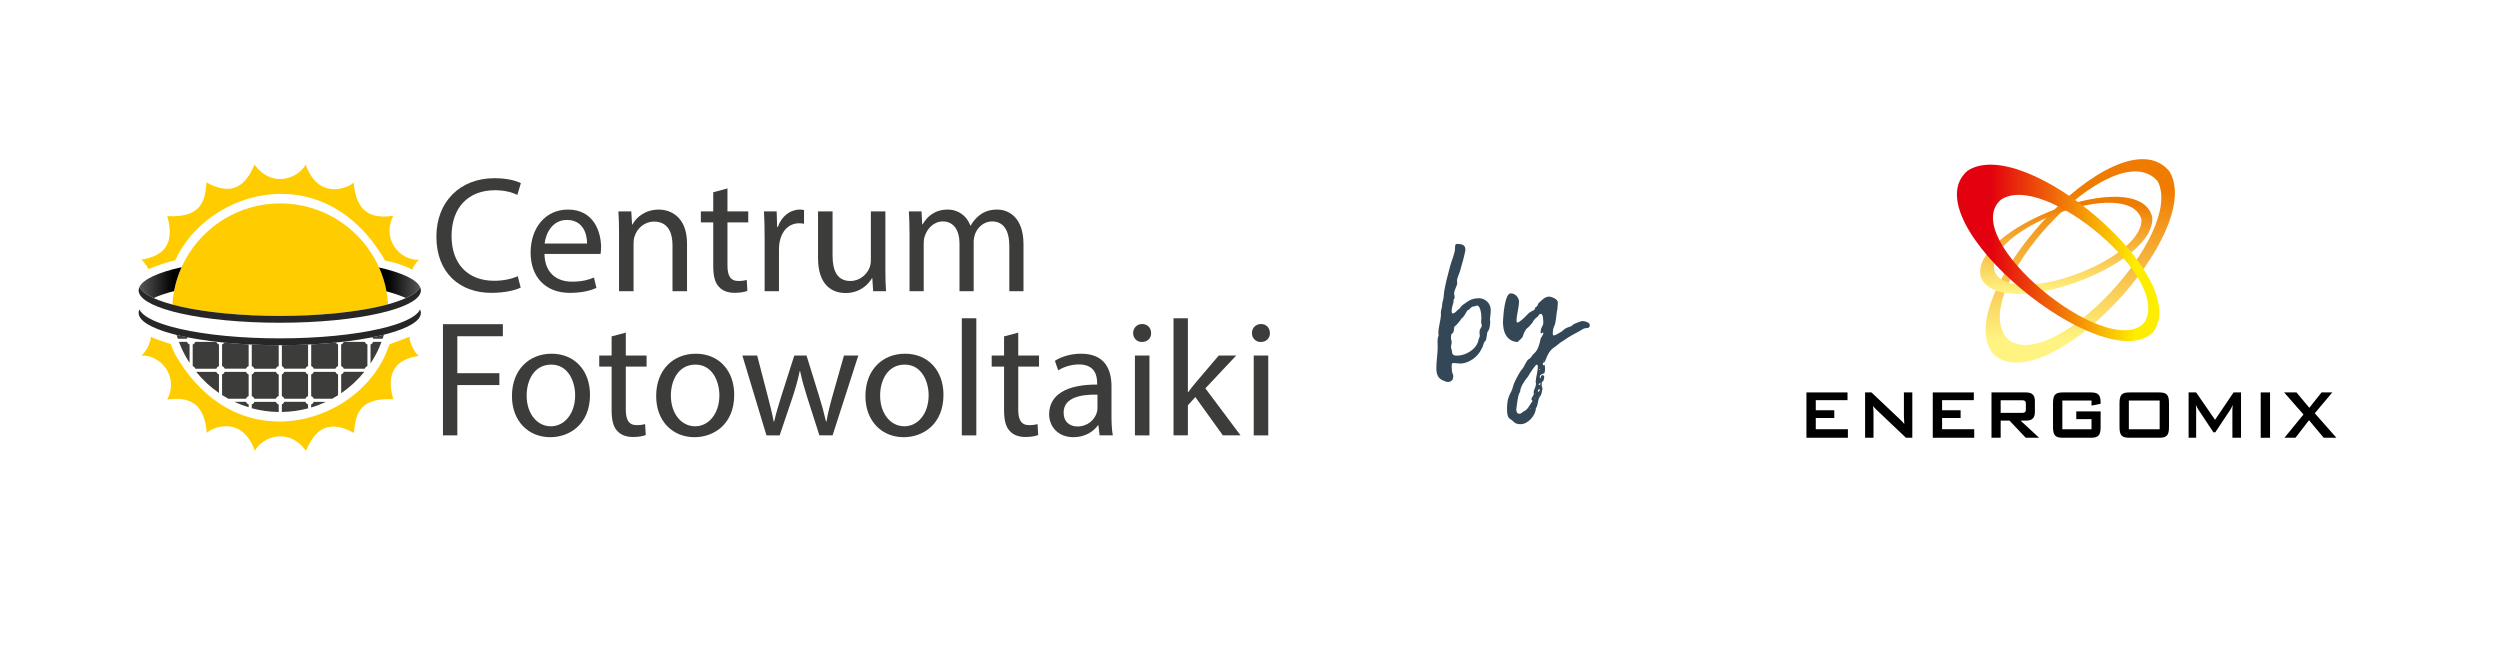 <svg xmlns="http://www.w3.org/2000/svg" xmlns:xlink="http://www.w3.org/1999/xlink" width="6912" zoomAndPan="magnify" viewBox="0 0 5184 1368" height="1824" preserveAspectRatio="xMidYMid meet" version="1.0"><defs><g/><clipPath id="55509ae6b3"><path d="M 785 554 L 872 554 L 872 619 L 785 619 Z M 785 554 " clip-rule="nonzero"/></clipPath><clipPath id="e95cdc6aca"><path d="M 841.73 618.051 L 841.785 618.051 C 857.133 611 867.297 603.273 871.082 595.137 C 863.82 579.324 832.656 565.172 785.988 554.594 C 792.988 570.25 798.227 586.84 801.441 604.156 C 817.258 608.355 830.793 613.023 841.73 618.051 Z M 841.73 618.051 " clip-rule="nonzero"/></clipPath><linearGradient x1="98.33" gradientTransform="matrix(5.185, 0, 0, 5.184, 276.113, 329.437)" y1="49.545" x2="114.74" gradientUnits="userSpaceOnUse" y2="49.545" id="0b9de72396"><stop stop-opacity="1" stop-color="rgb(0%, 0%, 0%)" offset="0"/><stop stop-opacity="1" stop-color="rgb(0%, 0%, 0%)" offset="0.125"/><stop stop-opacity="1" stop-color="rgb(0%, 0%, 0%)" offset="0.188"/><stop stop-opacity="1" stop-color="rgb(0.064%, 0.064%, 0.064%)" offset="0.203"/><stop stop-opacity="1" stop-color="rgb(0.296%, 0.296%, 0.293%)" offset="0.211"/><stop stop-opacity="1" stop-color="rgb(0.629%, 0.629%, 0.621%)" offset="0.219"/><stop stop-opacity="1" stop-color="rgb(0.963%, 0.963%, 0.951%)" offset="0.227"/><stop stop-opacity="1" stop-color="rgb(1.295%, 1.295%, 1.28%)" offset="0.234"/><stop stop-opacity="1" stop-color="rgb(1.628%, 1.628%, 1.608%)" offset="0.242"/><stop stop-opacity="1" stop-color="rgb(1.961%, 1.961%, 1.938%)" offset="0.25"/><stop stop-opacity="1" stop-color="rgb(2.295%, 2.295%, 2.267%)" offset="0.258"/><stop stop-opacity="1" stop-color="rgb(2.628%, 2.628%, 2.597%)" offset="0.266"/><stop stop-opacity="1" stop-color="rgb(2.96%, 2.96%, 2.925%)" offset="0.273"/><stop stop-opacity="1" stop-color="rgb(3.293%, 3.293%, 3.255%)" offset="0.281"/><stop stop-opacity="1" stop-color="rgb(3.625%, 3.625%, 3.584%)" offset="0.289"/><stop stop-opacity="1" stop-color="rgb(3.96%, 3.96%, 3.912%)" offset="0.297"/><stop stop-opacity="1" stop-color="rgb(4.292%, 4.292%, 4.242%)" offset="0.305"/><stop stop-opacity="1" stop-color="rgb(4.625%, 4.625%, 4.572%)" offset="0.312"/><stop stop-opacity="1" stop-color="rgb(4.958%, 4.958%, 4.9%)" offset="0.32"/><stop stop-opacity="1" stop-color="rgb(5.292%, 5.292%, 5.229%)" offset="0.328"/><stop stop-opacity="1" stop-color="rgb(5.624%, 5.624%, 5.559%)" offset="0.336"/><stop stop-opacity="1" stop-color="rgb(5.957%, 5.957%, 5.887%)" offset="0.344"/><stop stop-opacity="1" stop-color="rgb(6.29%, 6.29%, 6.216%)" offset="0.352"/><stop stop-opacity="1" stop-color="rgb(6.624%, 6.624%, 6.546%)" offset="0.359"/><stop stop-opacity="1" stop-color="rgb(6.956%, 6.956%, 6.874%)" offset="0.367"/><stop stop-opacity="1" stop-color="rgb(7.289%, 7.289%, 7.204%)" offset="0.375"/><stop stop-opacity="1" stop-color="rgb(7.622%, 7.622%, 7.533%)" offset="0.383"/><stop stop-opacity="1" stop-color="rgb(7.956%, 7.956%, 7.861%)" offset="0.391"/><stop stop-opacity="1" stop-color="rgb(8.289%, 8.289%, 8.191%)" offset="0.398"/><stop stop-opacity="1" stop-color="rgb(8.621%, 8.621%, 8.521%)" offset="0.406"/><stop stop-opacity="1" stop-color="rgb(8.954%, 8.954%, 8.849%)" offset="0.414"/><stop stop-opacity="1" stop-color="rgb(9.288%, 9.288%, 9.178%)" offset="0.422"/><stop stop-opacity="1" stop-color="rgb(9.621%, 9.621%, 9.508%)" offset="0.43"/><stop stop-opacity="1" stop-color="rgb(9.953%, 9.953%, 9.836%)" offset="0.438"/><stop stop-opacity="1" stop-color="rgb(10.286%, 10.286%, 10.165%)" offset="0.445"/><stop stop-opacity="1" stop-color="rgb(10.62%, 10.62%, 10.495%)" offset="0.453"/><stop stop-opacity="1" stop-color="rgb(10.953%, 10.953%, 10.825%)" offset="0.461"/><stop stop-opacity="1" stop-color="rgb(11.285%, 11.285%, 11.153%)" offset="0.469"/><stop stop-opacity="1" stop-color="rgb(11.618%, 11.618%, 11.482%)" offset="0.477"/><stop stop-opacity="1" stop-color="rgb(11.951%, 11.951%, 11.812%)" offset="0.484"/><stop stop-opacity="1" stop-color="rgb(12.285%, 12.285%, 12.14%)" offset="0.492"/><stop stop-opacity="1" stop-color="rgb(12.617%, 12.617%, 12.469%)" offset="0.5"/><stop stop-opacity="1" stop-color="rgb(12.95%, 12.95%, 12.799%)" offset="0.508"/><stop stop-opacity="1" stop-color="rgb(13.283%, 13.283%, 13.127%)" offset="0.516"/><stop stop-opacity="1" stop-color="rgb(13.617%, 13.617%, 13.457%)" offset="0.523"/><stop stop-opacity="1" stop-color="rgb(13.95%, 13.95%, 13.786%)" offset="0.531"/><stop stop-opacity="1" stop-color="rgb(14.282%, 14.282%, 14.114%)" offset="0.539"/><stop stop-opacity="1" stop-color="rgb(14.615%, 14.615%, 14.444%)" offset="0.547"/><stop stop-opacity="1" stop-color="rgb(14.949%, 14.949%, 14.774%)" offset="0.555"/><stop stop-opacity="1" stop-color="rgb(15.282%, 15.282%, 15.102%)" offset="0.562"/><stop stop-opacity="1" stop-color="rgb(15.614%, 15.614%, 15.431%)" offset="0.57"/><stop stop-opacity="1" stop-color="rgb(15.947%, 15.947%, 15.761%)" offset="0.578"/><stop stop-opacity="1" stop-color="rgb(16.281%, 16.281%, 16.089%)" offset="0.586"/><stop stop-opacity="1" stop-color="rgb(16.614%, 16.614%, 16.418%)" offset="0.594"/><stop stop-opacity="1" stop-color="rgb(16.946%, 16.946%, 16.748%)" offset="0.602"/><stop stop-opacity="1" stop-color="rgb(17.279%, 17.279%, 17.076%)" offset="0.609"/><stop stop-opacity="1" stop-color="rgb(17.613%, 17.613%, 17.406%)" offset="0.617"/><stop stop-opacity="1" stop-color="rgb(17.946%, 17.946%, 17.735%)" offset="0.625"/><stop stop-opacity="1" stop-color="rgb(18.279%, 18.279%, 18.063%)" offset="0.633"/><stop stop-opacity="1" stop-color="rgb(18.611%, 18.611%, 18.393%)" offset="0.641"/><stop stop-opacity="1" stop-color="rgb(18.945%, 18.945%, 18.723%)" offset="0.648"/><stop stop-opacity="1" stop-color="rgb(19.278%, 19.278%, 19.052%)" offset="0.656"/><stop stop-opacity="1" stop-color="rgb(19.611%, 19.611%, 19.38%)" offset="0.664"/><stop stop-opacity="1" stop-color="rgb(19.943%, 19.943%, 19.71%)" offset="0.672"/><stop stop-opacity="1" stop-color="rgb(20.276%, 20.276%, 20.039%)" offset="0.68"/><stop stop-opacity="1" stop-color="rgb(20.61%, 20.61%, 20.367%)" offset="0.688"/><stop stop-opacity="1" stop-color="rgb(20.943%, 20.943%, 20.697%)" offset="0.695"/><stop stop-opacity="1" stop-color="rgb(21.275%, 21.275%, 21.027%)" offset="0.703"/><stop stop-opacity="1" stop-color="rgb(21.608%, 21.608%, 21.355%)" offset="0.711"/><stop stop-opacity="1" stop-color="rgb(21.942%, 21.942%, 21.684%)" offset="0.719"/><stop stop-opacity="1" stop-color="rgb(22.275%, 22.275%, 22.014%)" offset="0.727"/><stop stop-opacity="1" stop-color="rgb(22.607%, 22.607%, 22.342%)" offset="0.734"/><stop stop-opacity="1" stop-color="rgb(22.94%, 22.94%, 22.672%)" offset="0.742"/><stop stop-opacity="1" stop-color="rgb(23.274%, 23.274%, 23.001%)" offset="0.75"/><stop stop-opacity="1" stop-color="rgb(23.607%, 23.607%, 23.329%)" offset="0.758"/><stop stop-opacity="1" stop-color="rgb(23.94%, 23.94%, 23.659%)" offset="0.766"/><stop stop-opacity="1" stop-color="rgb(24.272%, 24.272%, 23.988%)" offset="0.773"/><stop stop-opacity="1" stop-color="rgb(24.606%, 24.606%, 24.316%)" offset="0.781"/><stop stop-opacity="1" stop-color="rgb(24.939%, 24.939%, 24.646%)" offset="0.789"/><stop stop-opacity="1" stop-color="rgb(25.272%, 25.272%, 24.976%)" offset="0.797"/><stop stop-opacity="1" stop-color="rgb(25.604%, 25.604%, 25.304%)" offset="0.805"/><stop stop-opacity="1" stop-color="rgb(25.938%, 25.938%, 25.633%)" offset="0.812"/><stop stop-opacity="1" stop-color="rgb(26.271%, 26.271%, 25.963%)" offset="0.82"/><stop stop-opacity="1" stop-color="rgb(26.604%, 26.604%, 26.291%)" offset="0.828"/><stop stop-opacity="1" stop-color="rgb(26.936%, 26.936%, 26.62%)" offset="0.836"/><stop stop-opacity="1" stop-color="rgb(27.271%, 27.271%, 26.95%)" offset="0.844"/><stop stop-opacity="1" stop-color="rgb(27.603%, 27.603%, 27.28%)" offset="0.852"/><stop stop-opacity="1" stop-color="rgb(27.936%, 27.936%, 27.608%)" offset="0.859"/><stop stop-opacity="1" stop-color="rgb(28.268%, 28.268%, 27.937%)" offset="0.867"/><stop stop-opacity="1" stop-color="rgb(28.601%, 28.601%, 28.267%)" offset="0.875"/><stop stop-opacity="1" stop-color="rgb(28.935%, 28.935%, 28.595%)" offset="0.883"/><stop stop-opacity="1" stop-color="rgb(29.268%, 29.268%, 28.925%)" offset="0.891"/><stop stop-opacity="1" stop-color="rgb(29.601%, 29.601%, 29.254%)" offset="0.898"/><stop stop-opacity="1" stop-color="rgb(29.933%, 29.933%, 29.582%)" offset="0.906"/><stop stop-opacity="1" stop-color="rgb(30.267%, 30.267%, 29.912%)" offset="0.914"/><stop stop-opacity="1" stop-color="rgb(30.6%, 30.6%, 30.241%)" offset="0.922"/><stop stop-opacity="1" stop-color="rgb(30.933%, 30.933%, 30.569%)" offset="0.93"/><stop stop-opacity="1" stop-color="rgb(31.265%, 31.265%, 30.899%)" offset="0.938"/><stop stop-opacity="1" stop-color="rgb(31.599%, 31.599%, 31.229%)" offset="0.945"/><stop stop-opacity="1" stop-color="rgb(31.932%, 31.932%, 31.557%)" offset="0.953"/><stop stop-opacity="1" stop-color="rgb(32.265%, 32.265%, 31.886%)" offset="0.961"/><stop stop-opacity="1" stop-color="rgb(32.597%, 32.597%, 32.216%)" offset="0.969"/><stop stop-opacity="1" stop-color="rgb(32.932%, 32.932%, 32.544%)" offset="0.977"/><stop stop-opacity="1" stop-color="rgb(33.264%, 33.264%, 32.874%)" offset="0.984"/><stop stop-opacity="1" stop-color="rgb(33.597%, 33.597%, 33.203%)" offset="0.992"/><stop stop-opacity="1" stop-color="rgb(33.929%, 33.929%, 33.531%)" offset="1"/></linearGradient><clipPath id="3c6d82a95e"><path d="M 289 554 L 377 554 L 377 619 L 289 619 Z M 289 554 " clip-rule="nonzero"/></clipPath><clipPath id="289f3ba579"><path d="M 318.426 618.051 L 318.477 618.051 C 329.887 612.762 344.195 607.941 360.895 603.637 C 364.16 586.324 369.449 569.734 376.5 554.074 C 328.535 564.703 296.492 579.062 289.129 595.137 C 292.914 603.273 303.078 611 318.426 618.051 Z M 318.426 618.051 " clip-rule="nonzero"/></clipPath><linearGradient x1="2.51" gradientTransform="matrix(5.185, 0, 0, 5.184, 276.113, 329.437)" y1="49.495" x2="19.36" gradientUnits="userSpaceOnUse" y2="49.495" id="309780129a"><stop stop-opacity="1" stop-color="rgb(34.099%, 34.099%, 33.699%)" offset="0"/><stop stop-opacity="1" stop-color="rgb(33.934%, 33.934%, 33.536%)" offset="0.008"/><stop stop-opacity="1" stop-color="rgb(33.601%, 33.601%, 33.208%)" offset="0.016"/><stop stop-opacity="1" stop-color="rgb(33.269%, 33.269%, 32.878%)" offset="0.023"/><stop stop-opacity="1" stop-color="rgb(32.936%, 32.936%, 32.55%)" offset="0.031"/><stop stop-opacity="1" stop-color="rgb(32.603%, 32.603%, 32.22%)" offset="0.039"/><stop stop-opacity="1" stop-color="rgb(32.271%, 32.271%, 31.891%)" offset="0.047"/><stop stop-opacity="1" stop-color="rgb(31.937%, 31.937%, 31.563%)" offset="0.055"/><stop stop-opacity="1" stop-color="rgb(31.604%, 31.604%, 31.233%)" offset="0.062"/><stop stop-opacity="1" stop-color="rgb(31.271%, 31.271%, 30.904%)" offset="0.07"/><stop stop-opacity="1" stop-color="rgb(30.939%, 30.939%, 30.576%)" offset="0.078"/><stop stop-opacity="1" stop-color="rgb(30.605%, 30.605%, 30.246%)" offset="0.086"/><stop stop-opacity="1" stop-color="rgb(30.272%, 30.272%, 29.916%)" offset="0.094"/><stop stop-opacity="1" stop-color="rgb(29.939%, 29.939%, 29.588%)" offset="0.102"/><stop stop-opacity="1" stop-color="rgb(29.607%, 29.607%, 29.259%)" offset="0.109"/><stop stop-opacity="1" stop-color="rgb(29.272%, 29.272%, 28.929%)" offset="0.117"/><stop stop-opacity="1" stop-color="rgb(28.94%, 28.94%, 28.601%)" offset="0.125"/><stop stop-opacity="1" stop-color="rgb(28.607%, 28.607%, 28.271%)" offset="0.133"/><stop stop-opacity="1" stop-color="rgb(28.275%, 28.275%, 27.942%)" offset="0.141"/><stop stop-opacity="1" stop-color="rgb(27.94%, 27.94%, 27.614%)" offset="0.148"/><stop stop-opacity="1" stop-color="rgb(27.608%, 27.608%, 27.284%)" offset="0.156"/><stop stop-opacity="1" stop-color="rgb(27.275%, 27.275%, 26.955%)" offset="0.164"/><stop stop-opacity="1" stop-color="rgb(26.942%, 26.942%, 26.625%)" offset="0.172"/><stop stop-opacity="1" stop-color="rgb(26.608%, 26.608%, 26.297%)" offset="0.18"/><stop stop-opacity="1" stop-color="rgb(26.276%, 26.276%, 25.967%)" offset="0.188"/><stop stop-opacity="1" stop-color="rgb(25.943%, 25.943%, 25.638%)" offset="0.195"/><stop stop-opacity="1" stop-color="rgb(25.61%, 25.61%, 25.31%)" offset="0.203"/><stop stop-opacity="1" stop-color="rgb(25.276%, 25.276%, 24.98%)" offset="0.211"/><stop stop-opacity="1" stop-color="rgb(24.944%, 24.944%, 24.651%)" offset="0.219"/><stop stop-opacity="1" stop-color="rgb(24.611%, 24.611%, 24.323%)" offset="0.227"/><stop stop-opacity="1" stop-color="rgb(24.278%, 24.278%, 23.993%)" offset="0.234"/><stop stop-opacity="1" stop-color="rgb(23.946%, 23.946%, 23.663%)" offset="0.242"/><stop stop-opacity="1" stop-color="rgb(23.611%, 23.611%, 23.335%)" offset="0.25"/><stop stop-opacity="1" stop-color="rgb(23.279%, 23.279%, 23.006%)" offset="0.258"/><stop stop-opacity="1" stop-color="rgb(22.946%, 22.946%, 22.676%)" offset="0.266"/><stop stop-opacity="1" stop-color="rgb(22.614%, 22.614%, 22.348%)" offset="0.273"/><stop stop-opacity="1" stop-color="rgb(22.279%, 22.279%, 22.018%)" offset="0.281"/><stop stop-opacity="1" stop-color="rgb(21.947%, 21.947%, 21.689%)" offset="0.289"/><stop stop-opacity="1" stop-color="rgb(21.614%, 21.614%, 21.361%)" offset="0.297"/><stop stop-opacity="1" stop-color="rgb(21.281%, 21.281%, 21.031%)" offset="0.305"/><stop stop-opacity="1" stop-color="rgb(20.947%, 20.947%, 20.702%)" offset="0.312"/><stop stop-opacity="1" stop-color="rgb(20.615%, 20.615%, 20.374%)" offset="0.32"/><stop stop-opacity="1" stop-color="rgb(20.282%, 20.282%, 20.044%)" offset="0.328"/><stop stop-opacity="1" stop-color="rgb(19.949%, 19.949%, 19.714%)" offset="0.336"/><stop stop-opacity="1" stop-color="rgb(19.615%, 19.615%, 19.386%)" offset="0.344"/><stop stop-opacity="1" stop-color="rgb(19.283%, 19.283%, 19.057%)" offset="0.352"/><stop stop-opacity="1" stop-color="rgb(18.95%, 18.95%, 18.727%)" offset="0.359"/><stop stop-opacity="1" stop-color="rgb(18.617%, 18.617%, 18.398%)" offset="0.367"/><stop stop-opacity="1" stop-color="rgb(18.283%, 18.283%, 18.069%)" offset="0.375"/><stop stop-opacity="1" stop-color="rgb(17.95%, 17.95%, 17.74%)" offset="0.383"/><stop stop-opacity="1" stop-color="rgb(17.618%, 17.618%, 17.41%)" offset="0.391"/><stop stop-opacity="1" stop-color="rgb(17.285%, 17.285%, 17.082%)" offset="0.398"/><stop stop-opacity="1" stop-color="rgb(16.951%, 16.951%, 16.753%)" offset="0.406"/><stop stop-opacity="1" stop-color="rgb(16.618%, 16.618%, 16.423%)" offset="0.414"/><stop stop-opacity="1" stop-color="rgb(16.286%, 16.286%, 16.095%)" offset="0.422"/><stop stop-opacity="1" stop-color="rgb(15.953%, 15.953%, 15.765%)" offset="0.43"/><stop stop-opacity="1" stop-color="rgb(15.62%, 15.62%, 15.436%)" offset="0.438"/><stop stop-opacity="1" stop-color="rgb(15.286%, 15.286%, 15.108%)" offset="0.445"/><stop stop-opacity="1" stop-color="rgb(14.954%, 14.954%, 14.778%)" offset="0.453"/><stop stop-opacity="1" stop-color="rgb(14.621%, 14.621%, 14.449%)" offset="0.461"/><stop stop-opacity="1" stop-color="rgb(14.288%, 14.288%, 14.12%)" offset="0.469"/><stop stop-opacity="1" stop-color="rgb(13.954%, 13.954%, 13.791%)" offset="0.477"/><stop stop-opacity="1" stop-color="rgb(13.622%, 13.622%, 13.461%)" offset="0.484"/><stop stop-opacity="1" stop-color="rgb(13.289%, 13.289%, 13.133%)" offset="0.492"/><stop stop-opacity="1" stop-color="rgb(12.956%, 12.956%, 12.804%)" offset="0.5"/><stop stop-opacity="1" stop-color="rgb(12.622%, 12.622%, 12.474%)" offset="0.508"/><stop stop-opacity="1" stop-color="rgb(12.289%, 12.289%, 12.146%)" offset="0.516"/><stop stop-opacity="1" stop-color="rgb(11.957%, 11.957%, 11.816%)" offset="0.523"/><stop stop-opacity="1" stop-color="rgb(11.624%, 11.624%, 11.487%)" offset="0.531"/><stop stop-opacity="1" stop-color="rgb(11.29%, 11.29%, 11.159%)" offset="0.539"/><stop stop-opacity="1" stop-color="rgb(10.957%, 10.957%, 10.829%)" offset="0.547"/><stop stop-opacity="1" stop-color="rgb(10.625%, 10.625%, 10.5%)" offset="0.555"/><stop stop-opacity="1" stop-color="rgb(10.292%, 10.292%, 10.17%)" offset="0.562"/><stop stop-opacity="1" stop-color="rgb(9.958%, 9.958%, 9.842%)" offset="0.57"/><stop stop-opacity="1" stop-color="rgb(9.625%, 9.625%, 9.512%)" offset="0.578"/><stop stop-opacity="1" stop-color="rgb(9.293%, 9.293%, 9.183%)" offset="0.586"/><stop stop-opacity="1" stop-color="rgb(8.96%, 8.96%, 8.855%)" offset="0.594"/><stop stop-opacity="1" stop-color="rgb(8.626%, 8.626%, 8.525%)" offset="0.602"/><stop stop-opacity="1" stop-color="rgb(8.293%, 8.293%, 8.195%)" offset="0.609"/><stop stop-opacity="1" stop-color="rgb(7.961%, 7.961%, 7.867%)" offset="0.617"/><stop stop-opacity="1" stop-color="rgb(7.628%, 7.628%, 7.538%)" offset="0.625"/><stop stop-opacity="1" stop-color="rgb(7.295%, 7.295%, 7.208%)" offset="0.633"/><stop stop-opacity="1" stop-color="rgb(6.961%, 6.961%, 6.88%)" offset="0.641"/><stop stop-opacity="1" stop-color="rgb(6.628%, 6.628%, 6.551%)" offset="0.648"/><stop stop-opacity="1" stop-color="rgb(6.296%, 6.296%, 6.221%)" offset="0.656"/><stop stop-opacity="1" stop-color="rgb(5.963%, 5.963%, 5.893%)" offset="0.664"/><stop stop-opacity="1" stop-color="rgb(5.629%, 5.629%, 5.563%)" offset="0.672"/><stop stop-opacity="1" stop-color="rgb(5.296%, 5.296%, 5.234%)" offset="0.68"/><stop stop-opacity="1" stop-color="rgb(4.964%, 4.964%, 4.906%)" offset="0.688"/><stop stop-opacity="1" stop-color="rgb(4.631%, 4.631%, 4.576%)" offset="0.695"/><stop stop-opacity="1" stop-color="rgb(4.297%, 4.297%, 4.247%)" offset="0.703"/><stop stop-opacity="1" stop-color="rgb(3.964%, 3.964%, 3.918%)" offset="0.711"/><stop stop-opacity="1" stop-color="rgb(3.632%, 3.632%, 3.589%)" offset="0.719"/><stop stop-opacity="1" stop-color="rgb(3.299%, 3.299%, 3.259%)" offset="0.727"/><stop stop-opacity="1" stop-color="rgb(2.965%, 2.965%, 2.931%)" offset="0.734"/><stop stop-opacity="1" stop-color="rgb(2.632%, 2.632%, 2.602%)" offset="0.742"/><stop stop-opacity="1" stop-color="rgb(2.3%, 2.3%, 2.272%)" offset="0.75"/><stop stop-opacity="1" stop-color="rgb(1.967%, 1.967%, 1.942%)" offset="0.758"/><stop stop-opacity="1" stop-color="rgb(1.633%, 1.633%, 1.614%)" offset="0.766"/><stop stop-opacity="1" stop-color="rgb(1.3%, 1.3%, 1.285%)" offset="0.773"/><stop stop-opacity="1" stop-color="rgb(0.967%, 0.967%, 0.955%)" offset="0.781"/><stop stop-opacity="1" stop-color="rgb(0.635%, 0.635%, 0.627%)" offset="0.789"/><stop stop-opacity="1" stop-color="rgb(0.301%, 0.301%, 0.298%)" offset="0.797"/><stop stop-opacity="1" stop-color="rgb(0.067%, 0.067%, 0.066%)" offset="0.812"/><stop stop-opacity="1" stop-color="rgb(0%, 0%, 0%)" offset="0.875"/><stop stop-opacity="1" stop-color="rgb(0%, 0%, 0%)" offset="1"/></linearGradient><clipPath id="7352e57053"><path d="M 4117 330 L 4510 330 L 4510 752 L 4117 752 Z M 4117 330 " clip-rule="nonzero"/></clipPath><clipPath id="cfd6f13f2c"><path d="M 4163.918 703.73 C 4256.738 776.586 4529.926 485.066 4474.402 376.125 C 4383.23 268.953 4070.82 609.664 4163.918 703.73 Z M 4136.398 737.309 C 4031.203 628.93 4391.281 226.645 4498.316 355.008 C 4574.844 479.137 4250.25 826.738 4136.398 737.309 Z M 4136.398 737.309 " clip-rule="evenodd"/></clipPath><linearGradient x1="437.933" gradientTransform="matrix(1.472, 0, 0, 1.472, 3669.111, 220.596)" y1="4.11" x2="437.933" gradientUnits="userSpaceOnUse" y2="411.9" id="cc75750297"><stop stop-opacity="1" stop-color="rgb(93.7%, 48.599%, 0%)" offset="0"/><stop stop-opacity="1" stop-color="rgb(93.7%, 48.599%, 0%)" offset="0.25"/><stop stop-opacity="1" stop-color="rgb(93.7%, 48.608%, 0.009%)" offset="0.281"/><stop stop-opacity="1" stop-color="rgb(93.748%, 48.973%, 0.404%)" offset="0.285"/><stop stop-opacity="1" stop-color="rgb(93.797%, 49.329%, 0.79%)" offset="0.289"/><stop stop-opacity="1" stop-color="rgb(93.845%, 49.684%, 1.175%)" offset="0.293"/><stop stop-opacity="1" stop-color="rgb(93.893%, 50.041%, 1.561%)" offset="0.297"/><stop stop-opacity="1" stop-color="rgb(93.941%, 50.397%, 1.945%)" offset="0.301"/><stop stop-opacity="1" stop-color="rgb(93.99%, 50.752%, 2.332%)" offset="0.305"/><stop stop-opacity="1" stop-color="rgb(94.037%, 51.108%, 2.716%)" offset="0.309"/><stop stop-opacity="1" stop-color="rgb(94.086%, 51.463%, 3.102%)" offset="0.312"/><stop stop-opacity="1" stop-color="rgb(94.133%, 51.819%, 3.488%)" offset="0.316"/><stop stop-opacity="1" stop-color="rgb(94.182%, 52.176%, 3.874%)" offset="0.32"/><stop stop-opacity="1" stop-color="rgb(94.229%, 52.531%, 4.259%)" offset="0.324"/><stop stop-opacity="1" stop-color="rgb(94.278%, 52.887%, 4.645%)" offset="0.328"/><stop stop-opacity="1" stop-color="rgb(94.325%, 53.242%, 5.029%)" offset="0.332"/><stop stop-opacity="1" stop-color="rgb(94.374%, 53.598%, 5.415%)" offset="0.336"/><stop stop-opacity="1" stop-color="rgb(94.421%, 53.954%, 5.801%)" offset="0.34"/><stop stop-opacity="1" stop-color="rgb(94.47%, 54.311%, 6.187%)" offset="0.344"/><stop stop-opacity="1" stop-color="rgb(94.518%, 54.666%, 6.572%)" offset="0.348"/><stop stop-opacity="1" stop-color="rgb(94.566%, 55.022%, 6.958%)" offset="0.352"/><stop stop-opacity="1" stop-color="rgb(94.614%, 55.377%, 7.343%)" offset="0.355"/><stop stop-opacity="1" stop-color="rgb(94.661%, 55.733%, 7.729%)" offset="0.359"/><stop stop-opacity="1" stop-color="rgb(94.708%, 56.088%, 8.113%)" offset="0.363"/><stop stop-opacity="1" stop-color="rgb(94.757%, 56.445%, 8.499%)" offset="0.367"/><stop stop-opacity="1" stop-color="rgb(94.804%, 56.801%, 8.885%)" offset="0.371"/><stop stop-opacity="1" stop-color="rgb(94.853%, 57.156%, 9.271%)" offset="0.375"/><stop stop-opacity="1" stop-color="rgb(94.901%, 57.512%, 9.656%)" offset="0.379"/><stop stop-opacity="1" stop-color="rgb(94.949%, 57.867%, 10.042%)" offset="0.383"/><stop stop-opacity="1" stop-color="rgb(94.997%, 58.223%, 10.426%)" offset="0.387"/><stop stop-opacity="1" stop-color="rgb(95.045%, 58.58%, 10.812%)" offset="0.391"/><stop stop-opacity="1" stop-color="rgb(95.093%, 58.936%, 11.197%)" offset="0.395"/><stop stop-opacity="1" stop-color="rgb(95.142%, 59.291%, 11.583%)" offset="0.398"/><stop stop-opacity="1" stop-color="rgb(95.189%, 59.647%, 11.969%)" offset="0.402"/><stop stop-opacity="1" stop-color="rgb(95.238%, 60.002%, 12.355%)" offset="0.406"/><stop stop-opacity="1" stop-color="rgb(95.285%, 60.358%, 12.74%)" offset="0.41"/><stop stop-opacity="1" stop-color="rgb(95.334%, 60.715%, 13.126%)" offset="0.414"/><stop stop-opacity="1" stop-color="rgb(95.381%, 61.07%, 13.51%)" offset="0.418"/><stop stop-opacity="1" stop-color="rgb(95.43%, 61.426%, 13.896%)" offset="0.422"/><stop stop-opacity="1" stop-color="rgb(95.477%, 61.781%, 14.282%)" offset="0.426"/><stop stop-opacity="1" stop-color="rgb(95.526%, 62.137%, 14.668%)" offset="0.43"/><stop stop-opacity="1" stop-color="rgb(95.573%, 62.492%, 15.053%)" offset="0.434"/><stop stop-opacity="1" stop-color="rgb(95.622%, 62.849%, 15.439%)" offset="0.438"/><stop stop-opacity="1" stop-color="rgb(95.67%, 63.205%, 15.823%)" offset="0.441"/><stop stop-opacity="1" stop-color="rgb(95.717%, 63.56%, 16.209%)" offset="0.445"/><stop stop-opacity="1" stop-color="rgb(95.764%, 63.916%, 16.594%)" offset="0.449"/><stop stop-opacity="1" stop-color="rgb(95.813%, 64.272%, 16.98%)" offset="0.453"/><stop stop-opacity="1" stop-color="rgb(95.86%, 64.627%, 17.366%)" offset="0.457"/><stop stop-opacity="1" stop-color="rgb(95.909%, 64.984%, 17.752%)" offset="0.461"/><stop stop-opacity="1" stop-color="rgb(95.956%, 65.34%, 18.137%)" offset="0.465"/><stop stop-opacity="1" stop-color="rgb(96.005%, 65.695%, 18.523%)" offset="0.469"/><stop stop-opacity="1" stop-color="rgb(96.053%, 66.051%, 18.907%)" offset="0.473"/><stop stop-opacity="1" stop-color="rgb(96.101%, 66.406%, 19.293%)" offset="0.477"/><stop stop-opacity="1" stop-color="rgb(96.149%, 66.762%, 19.679%)" offset="0.48"/><stop stop-opacity="1" stop-color="rgb(96.198%, 67.119%, 20.065%)" offset="0.484"/><stop stop-opacity="1" stop-color="rgb(96.245%, 67.474%, 20.45%)" offset="0.488"/><stop stop-opacity="1" stop-color="rgb(96.294%, 67.83%, 20.836%)" offset="0.492"/><stop stop-opacity="1" stop-color="rgb(96.341%, 68.185%, 21.22%)" offset="0.496"/><stop stop-opacity="1" stop-color="rgb(96.39%, 68.541%, 21.606%)" offset="0.5"/><stop stop-opacity="1" stop-color="rgb(96.437%, 68.896%, 21.991%)" offset="0.504"/><stop stop-opacity="1" stop-color="rgb(96.486%, 69.254%, 22.377%)" offset="0.508"/><stop stop-opacity="1" stop-color="rgb(96.533%, 69.609%, 22.763%)" offset="0.512"/><stop stop-opacity="1" stop-color="rgb(96.582%, 69.965%, 23.149%)" offset="0.516"/><stop stop-opacity="1" stop-color="rgb(96.629%, 70.32%, 23.534%)" offset="0.52"/><stop stop-opacity="1" stop-color="rgb(96.678%, 70.676%, 23.92%)" offset="0.523"/><stop stop-opacity="1" stop-color="rgb(96.725%, 71.031%, 24.304%)" offset="0.527"/><stop stop-opacity="1" stop-color="rgb(96.773%, 71.388%, 24.69%)" offset="0.531"/><stop stop-opacity="1" stop-color="rgb(96.82%, 71.744%, 25.075%)" offset="0.535"/><stop stop-opacity="1" stop-color="rgb(96.869%, 72.099%, 25.461%)" offset="0.539"/><stop stop-opacity="1" stop-color="rgb(96.916%, 72.455%, 25.847%)" offset="0.543"/><stop stop-opacity="1" stop-color="rgb(96.965%, 72.81%, 26.233%)" offset="0.547"/><stop stop-opacity="1" stop-color="rgb(97.012%, 73.166%, 26.617%)" offset="0.551"/><stop stop-opacity="1" stop-color="rgb(97.061%, 73.523%, 27.003%)" offset="0.555"/><stop stop-opacity="1" stop-color="rgb(97.108%, 73.878%, 27.388%)" offset="0.559"/><stop stop-opacity="1" stop-color="rgb(97.157%, 74.234%, 27.774%)" offset="0.562"/><stop stop-opacity="1" stop-color="rgb(97.205%, 74.59%, 28.16%)" offset="0.566"/><stop stop-opacity="1" stop-color="rgb(97.253%, 74.945%, 28.546%)" offset="0.57"/><stop stop-opacity="1" stop-color="rgb(97.301%, 75.301%, 28.931%)" offset="0.574"/><stop stop-opacity="1" stop-color="rgb(97.35%, 75.658%, 29.317%)" offset="0.578"/><stop stop-opacity="1" stop-color="rgb(97.397%, 76.013%, 29.701%)" offset="0.582"/><stop stop-opacity="1" stop-color="rgb(97.446%, 76.369%, 30.087%)" offset="0.586"/><stop stop-opacity="1" stop-color="rgb(97.493%, 76.724%, 30.472%)" offset="0.59"/><stop stop-opacity="1" stop-color="rgb(97.542%, 77.08%, 30.858%)" offset="0.594"/><stop stop-opacity="1" stop-color="rgb(97.589%, 77.435%, 31.244%)" offset="0.598"/><stop stop-opacity="1" stop-color="rgb(97.638%, 77.792%, 31.63%)" offset="0.602"/><stop stop-opacity="1" stop-color="rgb(97.685%, 78.148%, 32.014%)" offset="0.605"/><stop stop-opacity="1" stop-color="rgb(97.734%, 78.503%, 32.401%)" offset="0.609"/><stop stop-opacity="1" stop-color="rgb(97.781%, 78.859%, 32.785%)" offset="0.613"/><stop stop-opacity="1" stop-color="rgb(97.829%, 79.214%, 33.171%)" offset="0.617"/><stop stop-opacity="1" stop-color="rgb(97.876%, 79.57%, 33.557%)" offset="0.621"/><stop stop-opacity="1" stop-color="rgb(97.925%, 79.927%, 33.943%)" offset="0.625"/><stop stop-opacity="1" stop-color="rgb(97.972%, 80.283%, 34.328%)" offset="0.629"/><stop stop-opacity="1" stop-color="rgb(98.021%, 80.638%, 34.714%)" offset="0.633"/><stop stop-opacity="1" stop-color="rgb(98.068%, 80.994%, 35.098%)" offset="0.637"/><stop stop-opacity="1" stop-color="rgb(98.117%, 81.349%, 35.484%)" offset="0.641"/><stop stop-opacity="1" stop-color="rgb(98.164%, 81.705%, 35.869%)" offset="0.645"/><stop stop-opacity="1" stop-color="rgb(98.213%, 82.062%, 36.255%)" offset="0.648"/><stop stop-opacity="1" stop-color="rgb(98.26%, 82.417%, 36.641%)" offset="0.652"/><stop stop-opacity="1" stop-color="rgb(98.309%, 82.773%, 37.027%)" offset="0.656"/><stop stop-opacity="1" stop-color="rgb(98.357%, 83.128%, 37.411%)" offset="0.66"/><stop stop-opacity="1" stop-color="rgb(98.405%, 83.484%, 37.798%)" offset="0.664"/><stop stop-opacity="1" stop-color="rgb(98.453%, 83.839%, 38.182%)" offset="0.668"/><stop stop-opacity="1" stop-color="rgb(98.502%, 84.196%, 38.568%)" offset="0.672"/><stop stop-opacity="1" stop-color="rgb(98.549%, 84.552%, 38.953%)" offset="0.676"/><stop stop-opacity="1" stop-color="rgb(98.598%, 84.908%, 39.339%)" offset="0.68"/><stop stop-opacity="1" stop-color="rgb(98.645%, 85.263%, 39.725%)" offset="0.684"/><stop stop-opacity="1" stop-color="rgb(98.694%, 85.619%, 40.111%)" offset="0.688"/><stop stop-opacity="1" stop-color="rgb(98.741%, 85.974%, 40.495%)" offset="0.691"/><stop stop-opacity="1" stop-color="rgb(98.79%, 86.331%, 40.881%)" offset="0.695"/><stop stop-opacity="1" stop-color="rgb(98.837%, 86.687%, 41.266%)" offset="0.699"/><stop stop-opacity="1" stop-color="rgb(98.885%, 87.042%, 41.652%)" offset="0.703"/><stop stop-opacity="1" stop-color="rgb(98.932%, 87.398%, 42.038%)" offset="0.707"/><stop stop-opacity="1" stop-color="rgb(98.981%, 87.753%, 42.424%)" offset="0.711"/><stop stop-opacity="1" stop-color="rgb(99.028%, 88.109%, 42.809%)" offset="0.715"/><stop stop-opacity="1" stop-color="rgb(99.077%, 88.466%, 43.195%)" offset="0.719"/><stop stop-opacity="1" stop-color="rgb(99.124%, 88.821%, 43.579%)" offset="0.723"/><stop stop-opacity="1" stop-color="rgb(99.173%, 89.177%, 43.965%)" offset="0.727"/><stop stop-opacity="1" stop-color="rgb(99.22%, 89.532%, 44.35%)" offset="0.73"/><stop stop-opacity="1" stop-color="rgb(99.269%, 89.888%, 44.736%)" offset="0.734"/><stop stop-opacity="1" stop-color="rgb(99.316%, 90.244%, 45.122%)" offset="0.738"/><stop stop-opacity="1" stop-color="rgb(99.365%, 90.601%, 45.508%)" offset="0.742"/><stop stop-opacity="1" stop-color="rgb(99.413%, 90.956%, 45.892%)" offset="0.746"/><stop stop-opacity="1" stop-color="rgb(99.461%, 91.312%, 46.278%)" offset="0.75"/><stop stop-opacity="1" stop-color="rgb(99.509%, 91.667%, 46.663%)" offset="0.754"/><stop stop-opacity="1" stop-color="rgb(99.557%, 92.023%, 47.049%)" offset="0.758"/><stop stop-opacity="1" stop-color="rgb(99.605%, 92.378%, 47.435%)" offset="0.762"/><stop stop-opacity="1" stop-color="rgb(99.654%, 92.735%, 47.821%)" offset="0.766"/><stop stop-opacity="1" stop-color="rgb(99.701%, 93.091%, 48.206%)" offset="0.77"/><stop stop-opacity="1" stop-color="rgb(99.75%, 93.446%, 48.592%)" offset="0.773"/><stop stop-opacity="1" stop-color="rgb(99.797%, 93.802%, 48.976%)" offset="0.777"/><stop stop-opacity="1" stop-color="rgb(99.846%, 94.157%, 49.362%)" offset="0.781"/><stop stop-opacity="1" stop-color="rgb(99.893%, 94.513%, 49.747%)" offset="0.785"/><stop stop-opacity="1" stop-color="rgb(99.94%, 94.868%, 50.133%)" offset="0.789"/><stop stop-opacity="1" stop-color="rgb(99.969%, 95.084%, 50.366%)" offset="0.793"/><stop stop-opacity="1" stop-color="rgb(100%, 95.299%, 50.6%)" offset="0.797"/><stop stop-opacity="1" stop-color="rgb(100%, 95.299%, 50.6%)" offset="0.812"/><stop stop-opacity="1" stop-color="rgb(100%, 95.299%, 50.6%)" offset="0.875"/><stop stop-opacity="1" stop-color="rgb(100%, 95.299%, 50.6%)" offset="1"/></linearGradient><clipPath id="fbdaf27a02"><path d="M 4106 408 L 4463 408 L 4463 610 L 4106 610 Z M 4106 408 " clip-rule="nonzero"/></clipPath><clipPath id="25430fb4eb"><path d="M 4136.605 564.621 C 4173.414 638.332 4441.934 540.324 4440.609 455.547 C 4415.738 361 4106.332 477.637 4136.605 564.621 Z M 4108.23 577.113 C 4074.691 477.52 4434.34 337.113 4462.746 449.707 C 4472.797 550.359 4153.34 667.57 4108.23 577.113 Z M 4108.23 577.113 " clip-rule="evenodd"/></clipPath><linearGradient x1="418.148" gradientTransform="matrix(1.472, 0, 0, 1.472, 3669.111, 220.596)" y1="79.18" x2="418.148" gradientUnits="userSpaceOnUse" y2="303.74" id="66ccaeafea"><stop stop-opacity="1" stop-color="rgb(93.7%, 48.599%, 0%)" offset="0"/><stop stop-opacity="1" stop-color="rgb(93.7%, 48.599%, 0%)" offset="0.25"/><stop stop-opacity="1" stop-color="rgb(93.716%, 48.729%, 0.14%)" offset="0.266"/><stop stop-opacity="1" stop-color="rgb(93.779%, 49.193%, 0.642%)" offset="0.27"/><stop stop-opacity="1" stop-color="rgb(93.825%, 49.527%, 1.004%)" offset="0.273"/><stop stop-opacity="1" stop-color="rgb(93.869%, 49.86%, 1.366%)" offset="0.277"/><stop stop-opacity="1" stop-color="rgb(93.915%, 50.194%, 1.727%)" offset="0.281"/><stop stop-opacity="1" stop-color="rgb(93.959%, 50.526%, 2.089%)" offset="0.285"/><stop stop-opacity="1" stop-color="rgb(94.005%, 50.861%, 2.451%)" offset="0.289"/><stop stop-opacity="1" stop-color="rgb(94.049%, 51.195%, 2.812%)" offset="0.293"/><stop stop-opacity="1" stop-color="rgb(94.095%, 51.529%, 3.174%)" offset="0.297"/><stop stop-opacity="1" stop-color="rgb(94.139%, 51.862%, 3.535%)" offset="0.301"/><stop stop-opacity="1" stop-color="rgb(94.185%, 52.196%, 3.897%)" offset="0.305"/><stop stop-opacity="1" stop-color="rgb(94.229%, 52.53%, 4.257%)" offset="0.309"/><stop stop-opacity="1" stop-color="rgb(94.275%, 52.864%, 4.619%)" offset="0.312"/><stop stop-opacity="1" stop-color="rgb(94.319%, 53.197%, 4.98%)" offset="0.316"/><stop stop-opacity="1" stop-color="rgb(94.365%, 53.531%, 5.342%)" offset="0.32"/><stop stop-opacity="1" stop-color="rgb(94.409%, 53.864%, 5.704%)" offset="0.324"/><stop stop-opacity="1" stop-color="rgb(94.455%, 54.198%, 6.065%)" offset="0.328"/><stop stop-opacity="1" stop-color="rgb(94.499%, 54.532%, 6.427%)" offset="0.332"/><stop stop-opacity="1" stop-color="rgb(94.545%, 54.866%, 6.789%)" offset="0.336"/><stop stop-opacity="1" stop-color="rgb(94.589%, 55.199%, 7.15%)" offset="0.34"/><stop stop-opacity="1" stop-color="rgb(94.635%, 55.533%, 7.512%)" offset="0.344"/><stop stop-opacity="1" stop-color="rgb(94.679%, 55.865%, 7.874%)" offset="0.348"/><stop stop-opacity="1" stop-color="rgb(94.725%, 56.2%, 8.235%)" offset="0.352"/><stop stop-opacity="1" stop-color="rgb(94.769%, 56.534%, 8.597%)" offset="0.355"/><stop stop-opacity="1" stop-color="rgb(94.815%, 56.868%, 8.958%)" offset="0.359"/><stop stop-opacity="1" stop-color="rgb(94.859%, 57.201%, 9.32%)" offset="0.363"/><stop stop-opacity="1" stop-color="rgb(94.905%, 57.535%, 9.682%)" offset="0.367"/><stop stop-opacity="1" stop-color="rgb(94.949%, 57.867%, 10.042%)" offset="0.371"/><stop stop-opacity="1" stop-color="rgb(94.995%, 58.202%, 10.403%)" offset="0.375"/><stop stop-opacity="1" stop-color="rgb(95.039%, 58.536%, 10.765%)" offset="0.379"/><stop stop-opacity="1" stop-color="rgb(95.085%, 58.87%, 11.127%)" offset="0.383"/><stop stop-opacity="1" stop-color="rgb(95.129%, 59.203%, 11.488%)" offset="0.387"/><stop stop-opacity="1" stop-color="rgb(95.175%, 59.537%, 11.85%)" offset="0.391"/><stop stop-opacity="1" stop-color="rgb(95.219%, 59.869%, 12.212%)" offset="0.395"/><stop stop-opacity="1" stop-color="rgb(95.265%, 60.204%, 12.573%)" offset="0.398"/><stop stop-opacity="1" stop-color="rgb(95.309%, 60.538%, 12.935%)" offset="0.402"/><stop stop-opacity="1" stop-color="rgb(95.355%, 60.872%, 13.297%)" offset="0.406"/><stop stop-opacity="1" stop-color="rgb(95.399%, 61.205%, 13.658%)" offset="0.41"/><stop stop-opacity="1" stop-color="rgb(95.445%, 61.539%, 14.02%)" offset="0.414"/><stop stop-opacity="1" stop-color="rgb(95.49%, 61.871%, 14.381%)" offset="0.418"/><stop stop-opacity="1" stop-color="rgb(95.535%, 62.206%, 14.743%)" offset="0.422"/><stop stop-opacity="1" stop-color="rgb(95.58%, 62.54%, 15.103%)" offset="0.426"/><stop stop-opacity="1" stop-color="rgb(95.625%, 62.874%, 15.465%)" offset="0.43"/><stop stop-opacity="1" stop-color="rgb(95.67%, 63.206%, 15.826%)" offset="0.434"/><stop stop-opacity="1" stop-color="rgb(95.715%, 63.541%, 16.188%)" offset="0.438"/><stop stop-opacity="1" stop-color="rgb(95.76%, 63.873%, 16.55%)" offset="0.441"/><stop stop-opacity="1" stop-color="rgb(95.805%, 64.207%, 16.911%)" offset="0.445"/><stop stop-opacity="1" stop-color="rgb(95.85%, 64.542%, 17.273%)" offset="0.449"/><stop stop-opacity="1" stop-color="rgb(95.895%, 64.876%, 17.635%)" offset="0.453"/><stop stop-opacity="1" stop-color="rgb(95.94%, 65.208%, 17.996%)" offset="0.457"/><stop stop-opacity="1" stop-color="rgb(95.985%, 65.543%, 18.358%)" offset="0.461"/><stop stop-opacity="1" stop-color="rgb(96.03%, 65.875%, 18.719%)" offset="0.465"/><stop stop-opacity="1" stop-color="rgb(96.075%, 66.209%, 19.081%)" offset="0.469"/><stop stop-opacity="1" stop-color="rgb(96.12%, 66.544%, 19.443%)" offset="0.473"/><stop stop-opacity="1" stop-color="rgb(96.165%, 66.878%, 19.804%)" offset="0.477"/><stop stop-opacity="1" stop-color="rgb(96.21%, 67.21%, 20.166%)" offset="0.48"/><stop stop-opacity="1" stop-color="rgb(96.255%, 67.545%, 20.528%)" offset="0.484"/><stop stop-opacity="1" stop-color="rgb(96.3%, 67.879%, 20.888%)" offset="0.488"/><stop stop-opacity="1" stop-color="rgb(96.346%, 68.213%, 21.249%)" offset="0.492"/><stop stop-opacity="1" stop-color="rgb(96.39%, 68.546%, 21.611%)" offset="0.496"/><stop stop-opacity="1" stop-color="rgb(96.436%, 68.88%, 21.973%)" offset="0.5"/><stop stop-opacity="1" stop-color="rgb(96.48%, 69.212%, 22.334%)" offset="0.504"/><stop stop-opacity="1" stop-color="rgb(96.526%, 69.547%, 22.696%)" offset="0.508"/><stop stop-opacity="1" stop-color="rgb(96.57%, 69.881%, 23.058%)" offset="0.512"/><stop stop-opacity="1" stop-color="rgb(96.616%, 70.215%, 23.419%)" offset="0.516"/><stop stop-opacity="1" stop-color="rgb(96.66%, 70.547%, 23.781%)" offset="0.52"/><stop stop-opacity="1" stop-color="rgb(96.706%, 70.882%, 24.142%)" offset="0.523"/><stop stop-opacity="1" stop-color="rgb(96.75%, 71.214%, 24.504%)" offset="0.527"/><stop stop-opacity="1" stop-color="rgb(96.796%, 71.548%, 24.866%)" offset="0.531"/><stop stop-opacity="1" stop-color="rgb(96.84%, 71.883%, 25.227%)" offset="0.535"/><stop stop-opacity="1" stop-color="rgb(96.886%, 72.217%, 25.589%)" offset="0.539"/><stop stop-opacity="1" stop-color="rgb(96.93%, 72.549%, 25.951%)" offset="0.543"/><stop stop-opacity="1" stop-color="rgb(96.976%, 72.884%, 26.312%)" offset="0.547"/><stop stop-opacity="1" stop-color="rgb(97.02%, 73.216%, 26.672%)" offset="0.551"/><stop stop-opacity="1" stop-color="rgb(97.066%, 73.55%, 27.034%)" offset="0.555"/><stop stop-opacity="1" stop-color="rgb(97.11%, 73.885%, 27.396%)" offset="0.559"/><stop stop-opacity="1" stop-color="rgb(97.156%, 74.219%, 27.757%)" offset="0.562"/><stop stop-opacity="1" stop-color="rgb(97.2%, 74.551%, 28.119%)" offset="0.566"/><stop stop-opacity="1" stop-color="rgb(97.246%, 74.886%, 28.481%)" offset="0.57"/><stop stop-opacity="1" stop-color="rgb(97.29%, 75.218%, 28.842%)" offset="0.574"/><stop stop-opacity="1" stop-color="rgb(97.336%, 75.552%, 29.204%)" offset="0.578"/><stop stop-opacity="1" stop-color="rgb(97.38%, 75.887%, 29.565%)" offset="0.582"/><stop stop-opacity="1" stop-color="rgb(97.426%, 76.221%, 29.927%)" offset="0.586"/><stop stop-opacity="1" stop-color="rgb(97.47%, 76.553%, 30.289%)" offset="0.59"/><stop stop-opacity="1" stop-color="rgb(97.516%, 76.888%, 30.65%)" offset="0.594"/><stop stop-opacity="1" stop-color="rgb(97.56%, 77.22%, 31.012%)" offset="0.598"/><stop stop-opacity="1" stop-color="rgb(97.606%, 77.554%, 31.374%)" offset="0.602"/><stop stop-opacity="1" stop-color="rgb(97.65%, 77.888%, 31.735%)" offset="0.605"/><stop stop-opacity="1" stop-color="rgb(97.696%, 78.223%, 32.097%)" offset="0.609"/><stop stop-opacity="1" stop-color="rgb(97.74%, 78.555%, 32.457%)" offset="0.613"/><stop stop-opacity="1" stop-color="rgb(97.786%, 78.889%, 32.819%)" offset="0.617"/><stop stop-opacity="1" stop-color="rgb(97.83%, 79.222%, 33.18%)" offset="0.621"/><stop stop-opacity="1" stop-color="rgb(97.876%, 79.556%, 33.542%)" offset="0.625"/><stop stop-opacity="1" stop-color="rgb(97.92%, 79.89%, 33.904%)" offset="0.629"/><stop stop-opacity="1" stop-color="rgb(97.966%, 80.225%, 34.265%)" offset="0.633"/><stop stop-opacity="1" stop-color="rgb(98.01%, 80.557%, 34.627%)" offset="0.637"/><stop stop-opacity="1" stop-color="rgb(98.056%, 80.891%, 34.988%)" offset="0.641"/><stop stop-opacity="1" stop-color="rgb(98.1%, 81.224%, 35.35%)" offset="0.645"/><stop stop-opacity="1" stop-color="rgb(98.146%, 81.558%, 35.712%)" offset="0.648"/><stop stop-opacity="1" stop-color="rgb(98.19%, 81.892%, 36.073%)" offset="0.652"/><stop stop-opacity="1" stop-color="rgb(98.236%, 82.227%, 36.435%)" offset="0.656"/><stop stop-opacity="1" stop-color="rgb(98.28%, 82.559%, 36.797%)" offset="0.66"/><stop stop-opacity="1" stop-color="rgb(98.326%, 82.893%, 37.158%)" offset="0.664"/><stop stop-opacity="1" stop-color="rgb(98.37%, 83.228%, 37.52%)" offset="0.668"/><stop stop-opacity="1" stop-color="rgb(98.416%, 83.562%, 37.881%)" offset="0.672"/><stop stop-opacity="1" stop-color="rgb(98.46%, 83.894%, 38.242%)" offset="0.676"/><stop stop-opacity="1" stop-color="rgb(98.506%, 84.229%, 38.603%)" offset="0.68"/><stop stop-opacity="1" stop-color="rgb(98.55%, 84.561%, 38.965%)" offset="0.684"/><stop stop-opacity="1" stop-color="rgb(98.596%, 84.895%, 39.326%)" offset="0.688"/><stop stop-opacity="1" stop-color="rgb(98.64%, 85.229%, 39.688%)" offset="0.691"/><stop stop-opacity="1" stop-color="rgb(98.686%, 85.564%, 40.05%)" offset="0.695"/><stop stop-opacity="1" stop-color="rgb(98.73%, 85.896%, 40.411%)" offset="0.699"/><stop stop-opacity="1" stop-color="rgb(98.776%, 86.23%, 40.773%)" offset="0.703"/><stop stop-opacity="1" stop-color="rgb(98.82%, 86.563%, 41.135%)" offset="0.707"/><stop stop-opacity="1" stop-color="rgb(98.866%, 86.897%, 41.496%)" offset="0.711"/><stop stop-opacity="1" stop-color="rgb(98.911%, 87.231%, 41.858%)" offset="0.715"/><stop stop-opacity="1" stop-color="rgb(98.956%, 87.566%, 42.22%)" offset="0.719"/><stop stop-opacity="1" stop-color="rgb(99.001%, 87.898%, 42.581%)" offset="0.723"/><stop stop-opacity="1" stop-color="rgb(99.046%, 88.232%, 42.943%)" offset="0.727"/><stop stop-opacity="1" stop-color="rgb(99.091%, 88.565%, 43.303%)" offset="0.73"/><stop stop-opacity="1" stop-color="rgb(99.136%, 88.899%, 43.665%)" offset="0.734"/><stop stop-opacity="1" stop-color="rgb(99.181%, 89.233%, 44.026%)" offset="0.738"/><stop stop-opacity="1" stop-color="rgb(99.226%, 89.568%, 44.388%)" offset="0.742"/><stop stop-opacity="1" stop-color="rgb(99.271%, 89.9%, 44.749%)" offset="0.746"/><stop stop-opacity="1" stop-color="rgb(99.316%, 90.234%, 45.111%)" offset="0.75"/><stop stop-opacity="1" stop-color="rgb(99.361%, 90.567%, 45.473%)" offset="0.754"/><stop stop-opacity="1" stop-color="rgb(99.406%, 90.901%, 45.834%)" offset="0.758"/><stop stop-opacity="1" stop-color="rgb(99.451%, 91.235%, 46.196%)" offset="0.762"/><stop stop-opacity="1" stop-color="rgb(99.496%, 91.57%, 46.558%)" offset="0.766"/><stop stop-opacity="1" stop-color="rgb(99.541%, 91.902%, 46.919%)" offset="0.77"/><stop stop-opacity="1" stop-color="rgb(99.586%, 92.236%, 47.281%)" offset="0.773"/><stop stop-opacity="1" stop-color="rgb(99.631%, 92.569%, 47.643%)" offset="0.777"/><stop stop-opacity="1" stop-color="rgb(99.677%, 92.903%, 48.004%)" offset="0.781"/><stop stop-opacity="1" stop-color="rgb(99.721%, 93.237%, 48.366%)" offset="0.785"/><stop stop-opacity="1" stop-color="rgb(99.767%, 93.571%, 48.727%)" offset="0.789"/><stop stop-opacity="1" stop-color="rgb(99.811%, 93.904%, 49.088%)" offset="0.793"/><stop stop-opacity="1" stop-color="rgb(99.857%, 94.238%, 49.449%)" offset="0.797"/><stop stop-opacity="1" stop-color="rgb(99.901%, 94.571%, 49.811%)" offset="0.801"/><stop stop-opacity="1" stop-color="rgb(99.947%, 94.905%, 50.172%)" offset="0.805"/><stop stop-opacity="1" stop-color="rgb(99.973%, 95.102%, 50.386%)" offset="0.809"/><stop stop-opacity="1" stop-color="rgb(100%, 95.299%, 50.6%)" offset="0.812"/><stop stop-opacity="1" stop-color="rgb(100%, 95.299%, 50.6%)" offset="0.875"/><stop stop-opacity="1" stop-color="rgb(100%, 95.299%, 50.6%)" offset="1"/></linearGradient><clipPath id="8859c5222b"><path d="M 4057 341 L 4478 341 L 4478 708 L 4057 708 Z M 4057 341 " clip-rule="nonzero"/></clipPath><clipPath id="8d3ec71679"><path d="M 4445.422 670.059 C 4507.91 582.707 4239.387 354.125 4149.262 413.977 C 4057.887 493.984 4369.043 748.125 4445.422 670.059 Z M 4465.496 688.027 C 4365.969 789.773 3960.473 458.578 4079.547 354.305 C 4196.988 276.309 4546.926 574.199 4465.496 688.027 Z M 4465.496 688.027 " clip-rule="evenodd"/></clipPath><linearGradient x1="197.98" gradientTransform="matrix(1.472, 0, 0, 1.472, 3669.111, 220.596)" y1="206.406" x2="596.47" gradientUnits="userSpaceOnUse" y2="206.406" id="6143446d90"><stop stop-opacity="1" stop-color="rgb(89%, 0%, 5.899%)" offset="0"/><stop stop-opacity="1" stop-color="rgb(89%, 0%, 5.899%)" offset="0.25"/><stop stop-opacity="1" stop-color="rgb(89%, 0%, 5.899%)" offset="0.281"/><stop stop-opacity="1" stop-color="rgb(89.043%, 0.371%, 5.875%)" offset="0.285"/><stop stop-opacity="1" stop-color="rgb(89.087%, 0.743%, 5.852%)" offset="0.289"/><stop stop-opacity="1" stop-color="rgb(89.171%, 1.451%, 5.806%)" offset="0.293"/><stop stop-opacity="1" stop-color="rgb(89.255%, 2.159%, 5.762%)" offset="0.297"/><stop stop-opacity="1" stop-color="rgb(89.339%, 2.867%, 5.716%)" offset="0.301"/><stop stop-opacity="1" stop-color="rgb(89.423%, 3.575%, 5.672%)" offset="0.305"/><stop stop-opacity="1" stop-color="rgb(89.507%, 4.283%, 5.626%)" offset="0.309"/><stop stop-opacity="1" stop-color="rgb(89.59%, 4.991%, 5.582%)" offset="0.312"/><stop stop-opacity="1" stop-color="rgb(89.674%, 5.699%, 5.536%)" offset="0.316"/><stop stop-opacity="1" stop-color="rgb(89.758%, 6.409%, 5.492%)" offset="0.32"/><stop stop-opacity="1" stop-color="rgb(89.842%, 7.117%, 5.446%)" offset="0.324"/><stop stop-opacity="1" stop-color="rgb(89.926%, 7.825%, 5.402%)" offset="0.328"/><stop stop-opacity="1" stop-color="rgb(90.01%, 8.533%, 5.356%)" offset="0.332"/><stop stop-opacity="1" stop-color="rgb(90.094%, 9.241%, 5.312%)" offset="0.336"/><stop stop-opacity="1" stop-color="rgb(90.178%, 9.949%, 5.266%)" offset="0.34"/><stop stop-opacity="1" stop-color="rgb(90.262%, 10.658%, 5.222%)" offset="0.344"/><stop stop-opacity="1" stop-color="rgb(90.346%, 11.366%, 5.177%)" offset="0.348"/><stop stop-opacity="1" stop-color="rgb(90.43%, 12.074%, 5.133%)" offset="0.352"/><stop stop-opacity="1" stop-color="rgb(90.512%, 12.782%, 5.087%)" offset="0.355"/><stop stop-opacity="1" stop-color="rgb(90.596%, 13.49%, 5.043%)" offset="0.359"/><stop stop-opacity="1" stop-color="rgb(90.68%, 14.198%, 4.997%)" offset="0.363"/><stop stop-opacity="1" stop-color="rgb(90.764%, 14.908%, 4.953%)" offset="0.367"/><stop stop-opacity="1" stop-color="rgb(90.848%, 15.616%, 4.907%)" offset="0.371"/><stop stop-opacity="1" stop-color="rgb(90.932%, 16.324%, 4.863%)" offset="0.375"/><stop stop-opacity="1" stop-color="rgb(91.016%, 17.032%, 4.817%)" offset="0.379"/><stop stop-opacity="1" stop-color="rgb(91.1%, 17.74%, 4.773%)" offset="0.383"/><stop stop-opacity="1" stop-color="rgb(91.183%, 18.448%, 4.727%)" offset="0.387"/><stop stop-opacity="1" stop-color="rgb(91.267%, 19.157%, 4.683%)" offset="0.391"/><stop stop-opacity="1" stop-color="rgb(91.351%, 19.865%, 4.637%)" offset="0.395"/><stop stop-opacity="1" stop-color="rgb(91.435%, 20.573%, 4.593%)" offset="0.398"/><stop stop-opacity="1" stop-color="rgb(91.519%, 21.281%, 4.547%)" offset="0.402"/><stop stop-opacity="1" stop-color="rgb(91.603%, 21.989%, 4.503%)" offset="0.406"/><stop stop-opacity="1" stop-color="rgb(91.687%, 22.697%, 4.457%)" offset="0.41"/><stop stop-opacity="1" stop-color="rgb(91.771%, 23.405%, 4.413%)" offset="0.414"/><stop stop-opacity="1" stop-color="rgb(91.855%, 24.113%, 4.367%)" offset="0.418"/><stop stop-opacity="1" stop-color="rgb(91.939%, 24.823%, 4.323%)" offset="0.422"/><stop stop-opacity="1" stop-color="rgb(92.023%, 25.531%, 4.277%)" offset="0.426"/><stop stop-opacity="1" stop-color="rgb(92.107%, 26.239%, 4.233%)" offset="0.43"/><stop stop-opacity="1" stop-color="rgb(92.191%, 26.947%, 4.187%)" offset="0.434"/><stop stop-opacity="1" stop-color="rgb(92.274%, 27.655%, 4.143%)" offset="0.438"/><stop stop-opacity="1" stop-color="rgb(92.358%, 28.363%, 4.097%)" offset="0.441"/><stop stop-opacity="1" stop-color="rgb(92.442%, 29.073%, 4.053%)" offset="0.445"/><stop stop-opacity="1" stop-color="rgb(92.525%, 29.781%, 4.007%)" offset="0.449"/><stop stop-opacity="1" stop-color="rgb(92.609%, 30.489%, 3.963%)" offset="0.453"/><stop stop-opacity="1" stop-color="rgb(92.693%, 31.197%, 3.917%)" offset="0.457"/><stop stop-opacity="1" stop-color="rgb(92.776%, 31.905%, 3.873%)" offset="0.461"/><stop stop-opacity="1" stop-color="rgb(92.86%, 32.613%, 3.827%)" offset="0.465"/><stop stop-opacity="1" stop-color="rgb(92.944%, 33.322%, 3.783%)" offset="0.469"/><stop stop-opacity="1" stop-color="rgb(93.028%, 34.03%, 3.737%)" offset="0.473"/><stop stop-opacity="1" stop-color="rgb(93.112%, 34.738%, 3.693%)" offset="0.477"/><stop stop-opacity="1" stop-color="rgb(93.196%, 35.446%, 3.647%)" offset="0.48"/><stop stop-opacity="1" stop-color="rgb(93.28%, 36.154%, 3.603%)" offset="0.484"/><stop stop-opacity="1" stop-color="rgb(93.364%, 36.862%, 3.557%)" offset="0.488"/><stop stop-opacity="1" stop-color="rgb(93.448%, 37.572%, 3.513%)" offset="0.492"/><stop stop-opacity="1" stop-color="rgb(93.532%, 38.28%, 3.467%)" offset="0.496"/><stop stop-opacity="1" stop-color="rgb(93.616%, 38.988%, 3.423%)" offset="0.5"/><stop stop-opacity="1" stop-color="rgb(93.7%, 39.696%, 3.377%)" offset="0.504"/><stop stop-opacity="1" stop-color="rgb(93.784%, 40.404%, 3.333%)" offset="0.508"/><stop stop-opacity="1" stop-color="rgb(93.867%, 41.112%, 3.287%)" offset="0.512"/><stop stop-opacity="1" stop-color="rgb(93.951%, 41.82%, 3.242%)" offset="0.516"/><stop stop-opacity="1" stop-color="rgb(94.035%, 42.528%, 3.198%)" offset="0.52"/><stop stop-opacity="1" stop-color="rgb(94.119%, 43.237%, 3.154%)" offset="0.523"/><stop stop-opacity="1" stop-color="rgb(94.203%, 43.945%, 3.108%)" offset="0.527"/><stop stop-opacity="1" stop-color="rgb(94.287%, 44.653%, 3.064%)" offset="0.531"/><stop stop-opacity="1" stop-color="rgb(94.371%, 45.361%, 3.018%)" offset="0.535"/><stop stop-opacity="1" stop-color="rgb(94.455%, 46.069%, 2.974%)" offset="0.539"/><stop stop-opacity="1" stop-color="rgb(94.539%, 46.777%, 2.928%)" offset="0.543"/><stop stop-opacity="1" stop-color="rgb(94.623%, 47.487%, 2.884%)" offset="0.547"/><stop stop-opacity="1" stop-color="rgb(94.705%, 48.195%, 2.838%)" offset="0.551"/><stop stop-opacity="1" stop-color="rgb(94.789%, 48.903%, 2.794%)" offset="0.555"/><stop stop-opacity="1" stop-color="rgb(94.873%, 49.611%, 2.748%)" offset="0.559"/><stop stop-opacity="1" stop-color="rgb(94.957%, 50.319%, 2.704%)" offset="0.562"/><stop stop-opacity="1" stop-color="rgb(95.041%, 51.027%, 2.658%)" offset="0.566"/><stop stop-opacity="1" stop-color="rgb(95.125%, 51.736%, 2.614%)" offset="0.57"/><stop stop-opacity="1" stop-color="rgb(95.209%, 52.444%, 2.568%)" offset="0.574"/><stop stop-opacity="1" stop-color="rgb(95.293%, 53.152%, 2.524%)" offset="0.578"/><stop stop-opacity="1" stop-color="rgb(95.377%, 53.86%, 2.478%)" offset="0.582"/><stop stop-opacity="1" stop-color="rgb(95.461%, 54.568%, 2.434%)" offset="0.586"/><stop stop-opacity="1" stop-color="rgb(95.544%, 55.276%, 2.388%)" offset="0.59"/><stop stop-opacity="1" stop-color="rgb(95.628%, 55.986%, 2.344%)" offset="0.594"/><stop stop-opacity="1" stop-color="rgb(95.712%, 56.694%, 2.298%)" offset="0.598"/><stop stop-opacity="1" stop-color="rgb(95.796%, 57.402%, 2.254%)" offset="0.602"/><stop stop-opacity="1" stop-color="rgb(95.88%, 58.11%, 2.208%)" offset="0.605"/><stop stop-opacity="1" stop-color="rgb(95.964%, 58.818%, 2.164%)" offset="0.609"/><stop stop-opacity="1" stop-color="rgb(96.048%, 59.526%, 2.118%)" offset="0.613"/><stop stop-opacity="1" stop-color="rgb(96.132%, 60.234%, 2.074%)" offset="0.617"/><stop stop-opacity="1" stop-color="rgb(96.216%, 60.942%, 2.028%)" offset="0.621"/><stop stop-opacity="1" stop-color="rgb(96.3%, 61.652%, 1.984%)" offset="0.625"/><stop stop-opacity="1" stop-color="rgb(96.384%, 62.36%, 1.938%)" offset="0.629"/><stop stop-opacity="1" stop-color="rgb(96.468%, 63.068%, 1.894%)" offset="0.633"/><stop stop-opacity="1" stop-color="rgb(96.552%, 63.776%, 1.848%)" offset="0.637"/><stop stop-opacity="1" stop-color="rgb(96.635%, 64.484%, 1.804%)" offset="0.641"/><stop stop-opacity="1" stop-color="rgb(96.718%, 65.192%, 1.758%)" offset="0.645"/><stop stop-opacity="1" stop-color="rgb(96.802%, 65.901%, 1.714%)" offset="0.648"/><stop stop-opacity="1" stop-color="rgb(96.886%, 66.609%, 1.668%)" offset="0.652"/><stop stop-opacity="1" stop-color="rgb(96.97%, 67.317%, 1.624%)" offset="0.656"/><stop stop-opacity="1" stop-color="rgb(97.054%, 68.025%, 1.578%)" offset="0.66"/><stop stop-opacity="1" stop-color="rgb(97.137%, 68.733%, 1.534%)" offset="0.664"/><stop stop-opacity="1" stop-color="rgb(97.221%, 69.441%, 1.488%)" offset="0.668"/><stop stop-opacity="1" stop-color="rgb(97.305%, 70.151%, 1.443%)" offset="0.672"/><stop stop-opacity="1" stop-color="rgb(97.389%, 70.859%, 1.398%)" offset="0.676"/><stop stop-opacity="1" stop-color="rgb(97.473%, 71.567%, 1.353%)" offset="0.68"/><stop stop-opacity="1" stop-color="rgb(97.557%, 72.275%, 1.308%)" offset="0.684"/><stop stop-opacity="1" stop-color="rgb(97.641%, 72.983%, 1.263%)" offset="0.688"/><stop stop-opacity="1" stop-color="rgb(97.725%, 73.691%, 1.218%)" offset="0.691"/><stop stop-opacity="1" stop-color="rgb(97.809%, 74.4%, 1.173%)" offset="0.695"/><stop stop-opacity="1" stop-color="rgb(97.893%, 75.108%, 1.129%)" offset="0.699"/><stop stop-opacity="1" stop-color="rgb(97.977%, 75.816%, 1.085%)" offset="0.703"/><stop stop-opacity="1" stop-color="rgb(98.061%, 76.524%, 1.039%)" offset="0.707"/><stop stop-opacity="1" stop-color="rgb(98.145%, 77.232%, 0.995%)" offset="0.711"/><stop stop-opacity="1" stop-color="rgb(98.228%, 77.94%, 0.949%)" offset="0.715"/><stop stop-opacity="1" stop-color="rgb(98.312%, 78.648%, 0.905%)" offset="0.719"/><stop stop-opacity="1" stop-color="rgb(98.396%, 79.356%, 0.859%)" offset="0.723"/><stop stop-opacity="1" stop-color="rgb(98.48%, 80.066%, 0.815%)" offset="0.727"/><stop stop-opacity="1" stop-color="rgb(98.564%, 80.774%, 0.769%)" offset="0.73"/><stop stop-opacity="1" stop-color="rgb(98.648%, 81.482%, 0.725%)" offset="0.734"/><stop stop-opacity="1" stop-color="rgb(98.73%, 82.19%, 0.679%)" offset="0.738"/><stop stop-opacity="1" stop-color="rgb(98.814%, 82.898%, 0.635%)" offset="0.742"/><stop stop-opacity="1" stop-color="rgb(98.898%, 83.606%, 0.589%)" offset="0.746"/><stop stop-opacity="1" stop-color="rgb(98.982%, 84.315%, 0.545%)" offset="0.75"/><stop stop-opacity="1" stop-color="rgb(99.066%, 85.023%, 0.499%)" offset="0.754"/><stop stop-opacity="1" stop-color="rgb(99.15%, 85.732%, 0.455%)" offset="0.758"/><stop stop-opacity="1" stop-color="rgb(99.234%, 86.44%, 0.409%)" offset="0.762"/><stop stop-opacity="1" stop-color="rgb(99.318%, 87.148%, 0.365%)" offset="0.766"/><stop stop-opacity="1" stop-color="rgb(99.402%, 87.856%, 0.319%)" offset="0.77"/><stop stop-opacity="1" stop-color="rgb(99.486%, 88.565%, 0.275%)" offset="0.773"/><stop stop-opacity="1" stop-color="rgb(99.57%, 89.273%, 0.229%)" offset="0.777"/><stop stop-opacity="1" stop-color="rgb(99.654%, 89.981%, 0.185%)" offset="0.781"/><stop stop-opacity="1" stop-color="rgb(99.738%, 90.689%, 0.139%)" offset="0.785"/><stop stop-opacity="1" stop-color="rgb(99.821%, 91.397%, 0.095%)" offset="0.789"/><stop stop-opacity="1" stop-color="rgb(99.905%, 92.105%, 0.049%)" offset="0.793"/><stop stop-opacity="1" stop-color="rgb(99.989%, 92.815%, 0.005%)" offset="0.797"/><stop stop-opacity="1" stop-color="rgb(99.994%, 92.856%, 0.002%)" offset="0.812"/><stop stop-opacity="1" stop-color="rgb(100%, 92.899%, 0%)" offset="0.875"/><stop stop-opacity="1" stop-color="rgb(100%, 92.899%, 0%)" offset="1"/></linearGradient></defs><rect x="-518.4" width="6220.8" fill="#ffffff" y="-136.8" height="1641.6" fill-opacity="1"/><rect x="-518.4" width="6220.8" fill="#ffffff" y="-136.8" height="1641.6" fill-opacity="1"/><rect x="-518.4" width="6220.8" fill="#ffffff" y="-136.8" height="1641.6" fill-opacity="1"/><path stroke-linecap="butt" transform="matrix(5.185, 0, 0, 5.184, 276.113, 329.437)" fill="none" stroke-linejoin="miter" d="M 16.62 69.49 L 16.62 69.48 " stroke="#010202" stroke-width="0.1" stroke-opacity="1" stroke-miterlimit="10"/><path fill="#3c3c3b" d="M 589.465 826.773 L 633.332 826.773 C 634.266 824.285 636.238 822.262 638.777 821.328 L 638.777 776.484 C 636.289 775.551 634.266 773.582 633.332 771.043 L 589.465 771.043 C 588.582 773.426 586.77 775.344 584.434 776.328 L 584.434 821.484 C 586.77 822.469 588.582 824.387 589.465 826.773 Z M 589.465 826.773 " fill-opacity="1" fill-rule="nonzero"/><path fill="#3c3c3b" d="M 756.484 702.348 C 756.484 702.297 756.535 702.297 756.535 702.246 C 756.383 702.297 756.227 702.297 756.07 702.348 Z M 756.484 702.348 " fill-opacity="1" fill-rule="nonzero"/><path fill="#3c3c3b" d="M 527.5 764.562 L 572.094 764.562 C 573.078 761.918 575.258 759.844 577.953 759.012 L 577.953 715.828 C 558.82 715.777 540.152 715.359 522.055 714.531 L 522.055 759.168 C 524.594 760.051 526.566 762.02 527.5 764.562 Z M 527.5 764.562 " fill-opacity="1" fill-rule="nonzero"/><path fill="#3c3c3b" d="M 638.777 714.43 C 621.199 715.258 603.051 715.672 584.488 715.777 L 584.488 759.223 C 586.82 760.207 588.637 762.125 589.516 764.508 L 633.383 764.508 C 634.316 762.02 636.289 760 638.828 759.066 L 638.828 714.43 Z M 638.777 714.43 " fill-opacity="1" fill-rule="nonzero"/><path fill="#3c3c3b" d="M 712.875 708.828 C 711.941 711.316 709.973 713.34 707.43 714.273 L 707.43 759.117 C 709.922 760.051 711.941 762.02 712.875 764.562 L 756.434 764.562 C 757.367 762.074 759.336 760.051 761.879 759.117 L 761.879 714.273 C 759.391 713.34 757.367 711.371 756.434 708.828 Z M 712.875 708.828 " fill-opacity="1" fill-rule="nonzero"/><path fill="#3c3c3b" d="M 645.258 759.117 C 647.746 760.051 649.77 762.02 650.703 764.562 L 695.559 764.562 C 696.492 762.074 698.461 760.051 701 759.117 L 701 714.273 C 699.031 713.547 697.371 712.148 696.336 710.332 C 680.105 711.941 663.148 713.234 645.57 714.117 C 645.465 714.168 645.414 714.219 645.312 714.273 L 645.312 759.117 Z M 645.258 759.117 " fill-opacity="1" fill-rule="nonzero"/><path fill="#3c3c3b" d="M 572.094 771.043 L 527.5 771.043 C 526.566 773.531 524.594 775.551 522.055 776.484 L 522.055 821.328 C 524.543 822.262 526.566 824.234 527.5 826.773 L 572.094 826.773 C 573.078 824.129 575.258 822.055 577.953 821.227 L 577.953 776.641 C 575.258 775.707 573.078 773.684 572.094 771.043 Z M 572.094 771.043 " fill-opacity="1" fill-rule="nonzero"/><path fill="#3c3c3b" d="M 387.648 708.828 L 371.004 708.828 C 372.613 713.133 374.375 717.383 376.242 721.582 L 376.242 721.633 C 378.68 727.078 381.375 732.418 384.227 737.602 C 386.977 742.633 389.984 747.555 393.094 752.324 L 393.094 714.223 C 390.605 713.289 388.582 711.316 387.648 708.828 Z M 387.648 708.828 " fill-opacity="1" fill-rule="nonzero"/><path fill="#3c3c3b" d="M 695.559 771.043 L 650.703 771.043 C 649.77 773.531 647.801 775.551 645.258 776.484 L 645.258 821.328 C 647.746 822.262 649.77 824.234 650.703 826.773 L 688.867 826.773 C 693.016 824.492 697.062 822.105 701 819.617 L 701 776.484 C 698.461 775.5 696.492 773.531 695.559 771.043 Z M 695.559 771.043 " fill-opacity="1" fill-rule="nonzero"/><path fill="#3c3c3b" d="M 460.504 714.223 L 460.504 759.066 C 462.992 760 465.016 761.969 465.949 764.508 L 510.18 764.508 C 511.113 762.02 513.086 760 515.625 759.066 L 515.625 714.223 C 515.574 714.168 515.469 714.168 515.418 714.117 C 498.047 713.234 481.246 711.992 465.172 710.383 C 464.082 712.148 462.477 713.496 460.504 714.223 Z M 460.504 714.223 " fill-opacity="1" fill-rule="nonzero"/><path fill="#3c3c3b" d="M 773.805 702.348 L 793.352 702.348 C 794.285 699.551 795.273 696.801 796.152 694 C 793.406 694.676 790.555 695.352 787.699 696.023 C 782.672 697.164 777.383 698.305 771.988 699.395 C 772.766 700.223 773.391 701.207 773.805 702.348 Z M 773.805 702.348 " fill-opacity="1" fill-rule="nonzero"/><path fill="#3c3c3b" d="M 638.777 838.645 C 636.289 837.711 634.266 835.742 633.332 833.203 L 589.465 833.203 C 588.582 835.586 586.77 837.504 584.434 838.488 L 584.434 854.25 C 603.207 853.992 621.406 851.398 638.727 846.785 L 638.727 838.645 Z M 638.777 838.645 " fill-opacity="1" fill-rule="nonzero"/><path fill="#3c3c3b" d="M 707.484 776.434 L 707.484 815.367 C 725.582 802.977 741.758 788.047 755.5 770.988 L 712.93 770.988 C 711.941 773.531 709.973 775.5 707.484 776.434 Z M 707.484 776.434 " fill-opacity="1" fill-rule="nonzero"/><path fill="#3c3c3b" d="M 650.652 833.254 C 649.719 835.742 647.746 837.766 645.207 838.695 L 645.207 845.023 C 655.836 841.859 666.105 837.867 676.059 833.254 Z M 650.652 833.254 " fill-opacity="1" fill-rule="nonzero"/><path fill="#3c3c3b" d="M 405.02 708.828 C 404.086 711.316 402.117 713.34 399.578 714.273 L 399.578 759.117 C 402.066 760.051 404.086 762.02 405.02 764.562 L 448.578 764.562 C 449.512 762.074 451.48 760.051 454.023 759.117 L 454.023 714.273 C 451.535 713.34 449.512 711.371 448.578 708.828 Z M 405.02 708.828 " fill-opacity="1" fill-rule="nonzero"/><path fill="#3c3c3b" d="M 387.648 702.348 C 388.012 701.312 388.637 700.43 389.309 699.602 C 384.227 698.617 379.25 697.578 374.48 696.488 C 371.629 695.867 368.879 695.195 366.184 694.57 C 366.961 697.215 367.895 699.758 368.777 702.348 Z M 387.648 702.348 " fill-opacity="1" fill-rule="nonzero"/><path fill="#3c3c3b" d="M 773.805 708.828 C 772.871 711.316 770.898 713.34 768.359 714.273 L 768.359 753.414 C 771.625 748.438 774.789 743.355 777.691 738.07 C 780.598 732.883 783.242 727.598 785.625 722.152 L 785.68 722.152 L 785.68 722.102 C 787.648 717.746 789.465 713.34 791.125 708.828 Z M 773.805 708.828 " fill-opacity="1" fill-rule="nonzero"/><path fill="#3c3c3b" d="M 448.578 771.043 L 406.73 771.043 C 420.316 787.84 436.238 802.664 454.023 814.902 L 454.023 776.434 C 451.535 775.5 449.512 773.531 448.578 771.043 Z M 448.578 771.043 " fill-opacity="1" fill-rule="nonzero"/><path fill="#3c3c3b" d="M 577.953 838.801 C 575.258 837.918 573.078 835.898 572.094 833.254 L 527.5 833.254 C 526.566 835.742 524.594 837.766 522.055 838.695 L 522.055 846.527 C 539.891 851.398 558.613 854.043 577.953 854.301 Z M 577.953 838.801 " fill-opacity="1" fill-rule="nonzero"/><path fill="#3c3c3b" d="M 510.18 826.773 C 511.113 824.285 513.086 822.262 515.625 821.328 L 515.625 776.484 C 513.137 775.551 511.113 773.582 510.18 771.043 L 465.949 771.043 C 465.016 773.531 463.047 775.551 460.504 776.484 L 460.504 819.152 C 464.703 821.848 469.008 824.387 473.363 826.773 Z M 510.18 826.773 " fill-opacity="1" fill-rule="nonzero"/><path fill="#3c3c3b" d="M 515.625 838.645 C 513.137 837.711 511.113 835.742 510.18 833.203 L 486.172 833.203 C 495.66 837.66 505.461 841.445 515.625 844.555 Z M 515.625 838.645 " fill-opacity="1" fill-rule="nonzero"/><path fill="#ffcc00" d="M 815.496 447.434 C 767.945 454.797 738.129 438.152 733.41 378.324 C 725.426 387.812 661.438 418.297 633.801 341.363 C 618.035 370.133 564.211 391.078 527.914 341.414 C 515.418 368.633 493.121 414.203 428.098 378.324 C 425.504 420.215 414.719 451.527 346.895 448.211 C 354.203 475.324 364.367 528.051 293.07 538.16 C 300.848 544.641 308.004 558.066 308.004 558.066 C 325.27 550.914 344.043 544.227 363.488 539.664 C 428.77 394.5 672.121 320.988 798.641 540.543 C 819.281 543.602 844.688 553.09 854.594 559.156 C 857.391 552.625 863.355 542.93 869.164 538.73 C 829.961 541.012 790.449 496.062 815.496 447.434 Z M 815.496 447.434 " fill-opacity="1" fill-rule="nonzero"/><path fill="#ffcc00" d="M 849.562 698.199 C 837.066 703.332 822.91 708.156 807.926 713.805 C 804.863 721.738 802.062 728.168 798.746 736.461 C 733.516 881.625 490.113 955.191 363.59 735.582 C 360.531 729.672 355.969 719.664 354.203 713.547 C 338.336 707.844 320.395 702.762 312.93 698.199 C 311.84 715.723 298.875 733.195 293.07 737.395 C 332.27 735.113 371.836 780.062 346.738 828.641 C 394.289 821.277 424.102 837.918 428.82 897.746 C 436.809 888.258 500.793 857.777 528.434 934.66 C 544.195 905.938 598.02 884.992 634.316 934.66 C 646.867 907.441 669.113 861.871 734.137 897.746 C 736.73 855.859 747.516 824.543 815.391 827.863 C 808.027 800.746 797.863 748.023 869.215 737.863 C 860.66 734.543 847.438 707.172 849.562 698.199 Z M 849.562 698.199 " fill-opacity="1" fill-rule="nonzero"/><path fill="#ffcc00" d="M 785.988 554.594 C 783.551 549.098 780.855 543.758 778.004 538.574 C 739.996 468.949 666.051 421.77 581.117 421.77 C 496.336 421.77 422.598 468.742 384.488 538.109 C 381.582 543.293 378.938 548.582 376.555 554.023 L 376.5 554.023 L 376.5 554.074 C 369.449 569.734 364.16 586.324 360.895 603.637 C 359.078 612.762 357.887 622.043 357.367 631.477 C 362.863 632.98 368.672 634.383 374.738 635.781 C 427.527 647.707 500.016 655.066 580.078 655.066 C 661.125 655.066 734.5 647.496 787.492 635.316 C 793.559 633.914 799.367 632.465 804.863 630.961 C 804.293 621.887 803.152 612.918 801.441 604.156 C 798.227 586.84 792.988 570.25 785.988 554.594 Z M 785.988 554.594 " fill-opacity="1" fill-rule="nonzero"/><path fill="#3c3c3b" d="M 1079.688 596.328 C 1068.746 601.824 1046.867 607.266 1018.812 607.266 C 953.789 607.266 904.891 566.207 904.891 490.621 C 904.891 418.453 953.789 369.512 1025.293 369.512 C 1054.02 369.512 1072.168 375.684 1080.051 379.777 L 1072.844 404.039 C 1061.539 398.598 1045.465 394.449 1026.332 394.449 C 972.246 394.449 936.367 428.977 936.367 489.531 C 936.367 545.988 968.879 582.227 1024.984 582.227 C 1043.133 582.227 1061.59 578.441 1073.57 572.637 Z M 1079.688 596.328 " fill-opacity="1" fill-rule="nonzero"/><path fill="#3c3c3b" d="M 1129 526.547 C 1129.676 567.242 1155.707 584.043 1185.781 584.043 C 1207.352 584.043 1220.316 580.258 1231.621 575.488 L 1236.754 597.055 C 1226.125 601.824 1208.027 607.32 1181.684 607.32 C 1130.711 607.32 1100.273 573.828 1100.273 523.852 C 1100.273 473.875 1129.676 434.578 1177.953 434.578 C 1232.035 434.578 1246.398 482.117 1246.398 512.551 C 1246.398 518.719 1245.723 523.488 1245.359 526.547 Z M 1217.258 504.98 C 1217.621 485.852 1209.375 456.09 1175.516 456.09 C 1145.074 456.09 1131.699 484.141 1129.312 504.98 Z M 1217.258 504.98 " fill-opacity="1" fill-rule="nonzero"/><path fill="#3c3c3b" d="M 1283.629 483.102 C 1283.629 465.992 1283.316 451.996 1282.281 438.309 L 1308.984 438.309 L 1310.695 465.684 L 1311.371 465.684 C 1319.562 449.973 1338.75 434.578 1366.129 434.578 C 1389.047 434.578 1424.617 448.262 1424.617 505.031 L 1424.617 603.898 L 1394.492 603.898 L 1394.492 508.402 C 1394.492 481.703 1384.59 459.512 1356.172 459.512 C 1336.312 459.512 1320.91 473.562 1315.832 490.309 C 1314.48 494.094 1313.758 499.172 1313.758 504.305 L 1313.758 603.844 L 1283.629 603.844 Z M 1283.629 483.102 " fill-opacity="1" fill-rule="nonzero"/><path fill="#3c3c3b" d="M 1508.465 390.77 L 1508.465 438.309 L 1551.559 438.309 L 1551.559 461.223 L 1508.465 461.223 L 1508.465 550.5 C 1508.465 571.027 1514.273 582.641 1531.023 582.641 C 1538.906 582.641 1544.711 581.605 1548.445 580.566 L 1549.793 603.121 C 1543.984 605.504 1534.758 607.215 1523.09 607.215 C 1509.09 607.215 1497.785 602.758 1490.578 594.566 C 1482.02 585.648 1478.961 570.977 1478.961 551.484 L 1478.961 461.223 L 1453.293 461.223 L 1453.293 438.309 L 1478.961 438.309 L 1478.961 398.648 Z M 1508.465 390.77 " fill-opacity="1" fill-rule="nonzero"/><path fill="#3c3c3b" d="M 1585.469 489.945 C 1585.469 470.453 1585.105 453.707 1584.121 438.309 L 1610.461 438.309 L 1611.5 470.816 L 1612.848 470.816 C 1620.367 448.574 1638.516 434.578 1658.688 434.578 C 1662.109 434.578 1664.492 434.938 1667.242 435.613 L 1667.242 464.023 C 1664.184 463.348 1661.07 462.988 1656.977 462.988 C 1635.766 462.988 1620.73 479.059 1616.633 501.66 C 1615.957 505.758 1615.285 510.527 1615.285 515.66 L 1615.285 603.898 L 1585.52 603.898 L 1585.52 489.945 Z M 1585.469 489.945 " fill-opacity="1" fill-rule="nonzero"/><path fill="#3c3c3b" d="M 1835.922 558.691 C 1835.922 575.797 1836.285 590.832 1837.27 603.844 L 1810.566 603.844 L 1808.855 576.836 L 1808.18 576.836 C 1800.297 590.16 1782.875 607.629 1753.422 607.629 C 1727.445 607.629 1696.281 593.27 1696.281 535.102 L 1696.281 438.309 L 1726.406 438.309 L 1726.406 529.969 C 1726.406 561.438 1736 582.641 1763.328 582.641 C 1783.5 582.641 1797.551 568.594 1803.047 555.27 C 1804.758 550.809 1805.797 545.367 1805.797 539.871 L 1805.797 438.309 L 1835.922 438.309 Z M 1835.922 558.691 " fill-opacity="1" fill-rule="nonzero"/><path fill="#3c3c3b" d="M 1885.91 483.102 C 1885.91 465.992 1885.547 451.996 1884.562 438.309 L 1910.902 438.309 L 1912.25 465.008 L 1913.289 465.008 C 1922.516 449.301 1937.918 434.578 1965.297 434.578 C 1987.852 434.578 2004.965 448.262 2012.172 467.758 L 2012.848 467.758 C 2017.98 458.527 2024.461 451.32 2031.305 446.188 C 2041.211 438.672 2052.152 434.578 2067.914 434.578 C 2089.797 434.578 2122.309 448.938 2122.309 506.43 L 2122.309 603.898 L 2092.91 603.898 L 2092.91 510.113 C 2092.91 478.281 2081.293 459.148 2056.973 459.148 C 2039.863 459.148 2026.535 471.801 2021.402 486.523 C 2020.055 490.621 2019.016 496.113 2019.016 501.559 L 2019.016 603.844 L 1989.617 603.844 L 1989.617 504.668 C 1989.617 478.332 1978 459.148 1955.082 459.148 C 1936.258 459.148 1922.57 474.184 1917.801 489.27 C 1916.086 493.73 1915.414 498.863 1915.414 503.996 L 1915.414 603.898 L 1886.012 603.898 L 1886.012 483.102 Z M 1885.91 483.102 " fill-opacity="1" fill-rule="nonzero"/><path fill="#3c3c3b" d="M 918.527 672.227 L 1042.719 672.227 L 1042.719 697.215 L 948.293 697.215 L 948.293 773.84 L 1035.508 773.84 L 1035.508 798.465 L 948.293 798.465 L 948.293 902.777 L 918.527 902.777 Z M 918.527 672.227 " fill-opacity="1" fill-rule="nonzero"/><path fill="#3c3c3b" d="M 1223.426 818.633 C 1223.426 879.859 1181.012 906.559 1140.98 906.559 C 1096.18 906.559 1061.594 873.742 1061.594 821.383 C 1061.594 765.961 1097.836 733.453 1143.676 733.453 C 1191.227 733.453 1223.426 767.984 1223.426 818.633 Z M 1092.031 820.344 C 1092.031 856.582 1112.875 883.957 1142.328 883.957 C 1171.055 883.957 1192.625 856.945 1192.625 819.672 C 1192.625 791.625 1178.574 756.059 1143 756.059 C 1107.43 756.059 1092.031 788.875 1092.031 820.344 Z M 1092.031 820.344 " fill-opacity="1" fill-rule="nonzero"/><path fill="#3c3c3b" d="M 1297.68 689.699 L 1297.68 737.238 L 1340.773 737.238 L 1340.773 760.152 L 1297.68 760.152 L 1297.68 849.43 C 1297.68 869.957 1303.488 881.57 1320.238 881.57 C 1328.121 881.57 1333.926 880.535 1337.711 879.5 L 1339.059 902.051 C 1333.254 904.434 1324.023 906.145 1312.355 906.145 C 1298.355 906.145 1287.051 901.688 1279.844 893.496 C 1271.289 884.578 1268.227 869.906 1268.227 850.414 L 1268.227 760.152 L 1242.562 760.152 L 1242.562 737.238 L 1268.227 737.238 L 1268.227 697.527 Z M 1297.68 689.699 " fill-opacity="1" fill-rule="nonzero"/><path fill="#3c3c3b" d="M 1522.465 818.633 C 1522.465 879.859 1480.051 906.559 1440.02 906.559 C 1395.219 906.559 1360.633 873.742 1360.633 821.383 C 1360.633 765.961 1396.879 733.453 1442.77 733.453 C 1490.316 733.453 1522.465 767.984 1522.465 818.633 Z M 1391.121 820.344 C 1391.121 856.582 1411.965 883.957 1441.418 883.957 C 1470.145 883.957 1491.719 856.945 1491.719 819.672 C 1491.719 791.625 1477.664 756.059 1442.094 756.059 C 1406.523 756.059 1391.121 788.875 1391.121 820.344 Z M 1391.121 820.344 " fill-opacity="1" fill-rule="nonzero"/><path fill="#3c3c3b" d="M 1570.07 737.238 L 1591.949 821.383 C 1596.723 839.836 1601.18 856.945 1604.293 874.055 L 1605.328 874.055 C 1609.062 857.309 1614.559 839.527 1620.055 821.691 L 1647.07 737.188 L 1672.375 737.188 L 1698.043 819.98 C 1704.215 839.836 1708.984 857.258 1712.77 874.004 L 1713.809 874.004 C 1716.555 857.258 1720.961 839.785 1726.461 820.293 L 1750.051 737.188 L 1779.816 737.188 L 1726.457 902.723 L 1699.082 902.723 L 1673.777 823.715 C 1667.969 805.258 1663.145 788.824 1659.051 769.332 L 1658.375 769.332 C 1654.277 789.188 1649.145 806.297 1643.336 824.078 L 1616.684 902.777 L 1589.305 902.777 L 1539.371 737.238 Z M 1570.07 737.238 " fill-opacity="1" fill-rule="nonzero"/><path fill="#3c3c3b" d="M 1956.379 818.633 C 1956.379 879.859 1913.961 906.559 1873.93 906.559 C 1829.129 906.559 1794.543 873.742 1794.543 821.383 C 1794.543 765.961 1830.789 733.453 1876.68 733.453 C 1924.23 733.453 1956.379 767.984 1956.379 818.633 Z M 1825.031 820.344 C 1825.031 856.582 1845.879 883.957 1875.332 883.957 C 1904.059 883.957 1925.629 856.945 1925.629 819.672 C 1925.629 791.625 1911.578 756.059 1876.004 756.059 C 1840.434 756.059 1825.031 788.875 1825.031 820.344 Z M 1825.031 820.344 " fill-opacity="1" fill-rule="nonzero"/><path fill="#3c3c3b" d="M 1994.387 659.941 L 2024.512 659.941 L 2024.512 902.828 L 1994.387 902.828 Z M 1994.387 659.941 " fill-opacity="1" fill-rule="nonzero"/><path fill="#3c3c3b" d="M 2111.422 689.699 L 2111.422 737.238 L 2154.512 737.238 L 2154.512 760.152 L 2111.422 760.152 L 2111.422 849.43 C 2111.422 869.957 2117.227 881.57 2133.977 881.57 C 2141.859 881.57 2147.668 880.535 2151.453 879.5 L 2152.801 902.051 C 2146.992 904.434 2137.762 906.145 2126.148 906.145 C 2112.094 906.145 2100.844 901.688 2093.633 893.496 C 2085.078 884.578 2082.02 869.906 2082.02 850.414 L 2082.02 760.152 L 2056.352 760.152 L 2056.352 737.238 L 2082.02 737.238 L 2082.02 697.527 Z M 2111.422 689.699 " fill-opacity="1" fill-rule="nonzero"/><path fill="#3c3c3b" d="M 2280.102 902.777 L 2277.715 881.934 L 2276.68 881.934 C 2267.449 894.949 2249.66 906.559 2226.07 906.559 C 2192.52 906.559 2175.461 882.973 2175.461 859.02 C 2175.461 818.996 2211.031 797.117 2275.02 797.43 L 2275.02 794.008 C 2275.02 780.32 2271.234 755.695 2237.371 755.695 C 2221.973 755.695 2205.898 760.465 2194.281 768.035 L 2187.438 748.18 C 2201.129 739.262 2220.988 733.453 2241.832 733.453 C 2292.441 733.453 2304.781 767.984 2304.781 801.164 L 2304.781 863.062 C 2304.781 877.426 2305.457 891.473 2307.531 902.723 L 2280.102 902.723 Z M 2275.691 818.324 C 2242.871 817.648 2205.535 823.457 2205.535 855.598 C 2205.535 875.09 2218.551 884.32 2233.949 884.32 C 2255.523 884.32 2269.211 870.633 2273.98 856.582 C 2275.02 853.523 2275.691 850.102 2275.691 846.992 Z M 2275.691 818.324 " fill-opacity="1" fill-rule="nonzero"/><path fill="#3c3c3b" d="M 2386.918 690.684 C 2387.281 700.949 2379.762 709.141 2367.785 709.141 C 2357.156 709.141 2349.637 700.949 2349.637 690.684 C 2349.637 680.055 2357.516 671.863 2368.457 671.863 C 2379.711 671.918 2386.918 680.109 2386.918 690.684 Z M 2353.371 902.777 L 2353.371 737.238 L 2383.496 737.238 L 2383.496 902.777 Z M 2353.371 902.777 " fill-opacity="1" fill-rule="nonzero"/><path fill="#3c3c3b" d="M 2463.195 813.137 L 2463.871 813.137 C 2467.965 807.332 2473.773 800.125 2478.598 794.32 L 2527.184 737.188 L 2563.43 737.188 L 2499.441 805.258 L 2572.348 902.723 L 2535.738 902.723 L 2478.598 823.352 L 2463.195 840.461 L 2463.195 902.723 L 2433.43 902.723 L 2433.43 659.941 L 2463.195 659.941 Z M 2463.195 813.137 " fill-opacity="1" fill-rule="nonzero"/><path fill="#3c3c3b" d="M 2633.273 690.684 C 2633.637 700.949 2626.121 709.141 2614.141 709.141 C 2603.512 709.141 2595.992 700.949 2595.992 690.684 C 2595.992 680.055 2603.875 671.863 2614.816 671.863 C 2626.066 671.918 2633.273 680.109 2633.273 690.684 Z M 2599.727 902.777 L 2599.727 737.238 L 2629.852 737.238 L 2629.852 902.777 Z M 2599.727 902.777 " fill-opacity="1" fill-rule="nonzero"/><g clip-path="url(#55509ae6b3)"><g clip-path="url(#e95cdc6aca)"><path fill="url(#0b9de72396)" d="M 785.988 554.594 L 785.988 618.051 L 871.082 618.051 L 871.082 554.594 Z M 785.988 554.594 " fill-rule="nonzero"/></g></g><g clip-path="url(#3c6d82a95e)"><g clip-path="url(#289f3ba579)"><path fill="url(#309780129a)" d="M 289.129 554.074 L 289.129 618.051 L 376.5 618.051 L 376.5 554.074 Z M 289.129 554.074 " fill-rule="nonzero"/></g></g><path fill="#282727" d="M 796.152 694 C 799.316 693.172 802.375 692.395 805.383 691.566 C 826.645 685.707 843.547 679.02 855.164 671.707 C 866.52 664.555 872.742 656.828 872.742 648.793 C 872.742 646.41 872.172 644.023 871.082 641.691 C 867.297 649.832 857.133 657.555 841.785 664.605 L 841.73 664.605 C 831.621 669.219 819.176 673.523 804.863 677.516 C 799.367 679.02 793.559 680.469 787.492 681.871 C 734.5 694.055 661.125 701.621 580.078 701.621 C 500.016 701.621 427.527 694.262 374.738 682.336 C 368.672 680.938 362.863 679.539 357.367 678.035 C 342.176 673.938 329.109 669.43 318.477 664.605 L 318.426 664.605 C 303.078 657.555 292.914 649.832 289.129 641.691 C 288.039 644.023 287.469 646.41 287.469 648.793 C 287.469 656.828 293.691 664.555 305.047 671.707 C 317.027 679.227 334.656 686.121 356.848 692.137 C 359.91 692.965 363.02 693.742 366.234 694.57 C 368.93 695.195 371.68 695.867 374.531 696.488 C 427.371 708.414 499.914 715.828 580.078 715.828 C 661.23 715.828 734.707 708.258 787.699 696.023 C 790.555 695.352 793.406 694.676 796.152 694 Z M 796.152 694 " fill-opacity="1" fill-rule="nonzero"/><path fill="#282727" d="M 871.082 595.137 C 872.172 597.469 872.742 599.855 872.742 602.238 C 872.742 610.273 866.52 618 855.164 625.152 C 843.547 632.465 826.645 639.152 805.383 645.008 C 799.781 646.566 793.871 648.016 787.699 649.469 C 734.707 661.703 661.23 669.273 580.078 669.273 C 499.914 669.273 427.371 661.859 374.531 649.934 C 368.309 648.535 362.449 647.082 356.848 645.578 C 334.656 639.566 317.027 632.672 305.047 625.152 C 293.691 618 287.469 610.273 287.469 602.238 C 287.469 599.855 288.039 597.469 289.129 595.137 C 292.914 603.277 303.078 611 318.426 618.051 L 318.477 618.051 C 329.109 622.871 342.176 627.383 357.367 631.477 C 362.863 632.98 368.672 634.383 374.738 635.781 C 427.527 647.707 500.016 655.066 580.078 655.066 C 661.125 655.066 734.5 647.496 787.492 635.316 C 793.559 633.914 799.367 632.465 804.863 630.961 C 819.176 626.969 831.621 622.664 841.73 618.051 L 841.785 618.051 C 857.133 611 867.297 603.273 871.082 595.137 Z M 871.082 595.137 " fill-opacity="1" fill-rule="nonzero"/><g clip-path="url(#7352e57053)"><g clip-path="url(#cfd6f13f2c)"><path fill="url(#cc75750297)" d="M 4031.203 226.645 L 4031.203 826.738 L 4574.844 826.738 L 4574.844 226.645 Z M 4031.203 226.645 " fill-rule="nonzero"/></g></g><g clip-path="url(#fbdaf27a02)"><g clip-path="url(#25430fb4eb)"><path fill="url(#66ccaeafea)" d="M 4074.691 337.113 L 4074.691 667.57 L 4472.797 667.57 L 4472.797 337.113 Z M 4074.691 337.113 " fill-rule="nonzero"/></g></g><g clip-path="url(#8859c5222b)"><g clip-path="url(#8d3ec71679)"><path fill="url(#6143446d90)" d="M 3960.473 276.309 L 3960.473 789.773 L 4546.926 789.773 L 4546.926 276.309 Z M 3960.473 276.309 " fill-rule="nonzero"/></g></g><path fill="#000000" d="M 3745.828 813.742 L 3830.996 813.742 L 3830.996 829.77 L 3765.184 829.77 L 3765.184 850.711 L 3803.578 850.711 L 3803.578 866.734 L 3765.184 866.734 L 3765.184 890.047 L 3831.805 890.047 L 3831.805 907.719 L 3745.828 907.719 Z M 3745.828 813.742 " fill-opacity="1" fill-rule="nonzero"/><path fill="#000000" d="M 3867.449 813.742 L 3880.68 813.742 L 3939.238 869.121 C 3942.625 872.211 3945.848 875.492 3948.762 879.316 C 3948.273 871.488 3947.949 866.016 3947.949 863.102 L 3947.949 813.742 L 3965.375 813.742 L 3965.375 907.734 L 3952.145 907.734 L 3891.012 849.621 C 3888.598 847.25 3886.332 844.883 3884.078 841.969 C 3884.727 849.254 3884.891 854.168 3884.891 856.906 L 3884.891 907.719 L 3867.465 907.719 L 3867.465 813.742 Z M 3867.449 813.742 " fill-opacity="1" fill-rule="nonzero"/><path fill="#000000" d="M 4007.773 813.742 L 4092.941 813.742 L 4092.941 829.77 L 4027.129 829.77 L 4027.129 850.711 L 4065.523 850.711 L 4065.523 866.734 L 4027.129 866.734 L 4027.129 890.047 L 4093.75 890.047 L 4093.75 907.719 L 4007.773 907.719 Z M 4007.773 813.742 " fill-opacity="1" fill-rule="nonzero"/><path fill="#000000" d="M 4129.555 813.742 L 4200.844 813.742 C 4213.59 813.742 4219.551 818.852 4219.551 831.961 L 4219.551 854.008 C 4219.551 867.117 4213.574 872.223 4200.844 872.223 L 4189.879 872.223 L 4228.277 907.75 L 4200.535 907.75 L 4166.98 872.223 L 4148.586 872.223 L 4148.586 907.75 L 4129.555 907.75 Z M 4148.586 829.961 L 4148.586 856.184 L 4192.133 856.184 C 4198.105 856.184 4200.844 854.902 4200.844 848.707 L 4200.844 837.422 C 4200.844 831.227 4198.105 829.945 4192.133 829.945 L 4148.586 829.945 Z M 4148.586 829.961 " fill-opacity="1" fill-rule="nonzero"/><path fill="#000000" d="M 4276.488 830.504 L 4276.488 890.074 L 4336.977 890.074 L 4336.977 869.121 L 4305.363 869.121 L 4305.363 853.078 L 4355.855 853.078 L 4355.855 885.496 C 4355.855 903.172 4350.852 907.719 4335.207 907.719 L 4277.785 907.719 C 4262.141 907.719 4257.137 903.172 4257.137 885.496 L 4257.137 835.949 C 4257.137 818.277 4262.141 813.73 4277.785 813.73 L 4335.207 813.73 C 4350.367 813.73 4355.855 818.102 4355.855 835.039 C 4355.855 835.773 4355.855 836.496 4355.855 837.23 L 4336.988 841.055 L 4336.988 830.492 L 4276.488 830.492 Z M 4276.488 830.504 " fill-opacity="1" fill-rule="nonzero"/><path fill="#000000" d="M 4415.695 813.742 L 4476.992 813.742 C 4492.633 813.742 4497.637 818.293 4497.637 835.965 L 4497.637 885.512 C 4497.637 903.188 4492.633 907.734 4476.992 907.734 L 4415.695 907.734 C 4400.051 907.734 4395.047 903.188 4395.047 885.512 L 4395.047 835.965 C 4395.047 818.293 4400.051 813.742 4415.695 813.742 Z M 4478.27 890.059 L 4478.27 830.492 L 4414.398 830.492 L 4414.398 890.059 Z M 4478.27 890.059 " fill-opacity="1" fill-rule="nonzero"/><path fill="#000000" d="M 4538.27 813.742 L 4553.914 813.742 L 4593.105 870.574 L 4631.504 813.742 L 4646.984 813.742 L 4646.984 907.734 L 4629.09 907.734 L 4629.09 849.621 C 4629.09 847.797 4629.25 844.516 4629.738 839.598 C 4627.957 843.793 4626.352 847.25 4624.895 849.43 L 4593.605 896.418 L 4589.734 896.418 L 4558.449 849.238 C 4556.504 846.324 4554.738 843.234 4553.445 839.586 C 4553.77 843.41 4553.93 846.5 4553.93 849.605 L 4553.93 907.719 L 4538.285 907.719 L 4538.285 813.742 Z M 4538.27 813.742 " fill-opacity="1" fill-rule="nonzero"/><path fill="#000000" d="M 4687.793 813.742 L 4707.148 813.742 L 4707.148 907.734 L 4687.793 907.734 Z M 4687.793 813.742 " fill-opacity="1" fill-rule="nonzero"/><path fill="#000000" d="M 4776.508 859.465 L 4736.344 813.742 L 4761.996 813.742 L 4788.605 845.617 L 4813.934 813.742 L 4836.199 813.742 L 4799.906 856.922 L 4844.75 907.734 L 4818.449 907.734 L 4787.957 871.297 L 4759.891 907.734 L 4736.992 907.734 Z M 4776.508 859.465 " fill-opacity="1" fill-rule="nonzero"/><g fill="#334756" fill-opacity="1"><g transform="translate(2964.312, 755.484)"><g><path d="M 48.129 30.961 C 48.41 30.113 49.254 26.176 49.254 24.203 C 49.254 20.828 46.438 17.73 46.438 14.074 C 46.156 11.258 45.875 8.16 45.875 5.066 C 45.875 2.25 45.875 -2.816 48.691 -2.816 C 53.758 -2.816 58.543 -1.688 63.891 -1.688 C 81.059 -1.688 100.758 -15.762 107.797 -32.086 C 112.301 -38.84 111.172 -44.188 115.113 -47.848 C 119.898 -52.352 117.363 -64.453 121.586 -69.52 C 124.402 -71.77 125.809 -82.465 125.809 -88.938 C 125.809 -90.062 125.527 -91.473 125.246 -92.879 C 125.246 -97.102 126.934 -105.543 126.934 -111.453 C 126.934 -130.594 110.891 -137.066 103.012 -137.066 C 84.434 -137.066 79.367 -129.75 68.957 -123.277 C 65.297 -121.023 62.762 -115.395 61.355 -114.832 C 56.57 -112.582 53.477 -105.543 48.129 -105.543 C 46.438 -105.824 45.875 -107.516 45.875 -109.766 C 45.875 -120.18 49.816 -126.652 49.816 -130.031 C 49.535 -130.594 49.535 -131.156 49.535 -131.719 C 49.535 -134.254 52.07 -136.504 52.07 -139.035 C 52.07 -141.57 50.941 -144.383 50.941 -146.918 C 50.941 -153.953 57.414 -162.961 57.414 -168.871 C 57.414 -170.277 56.852 -171.684 56.852 -173.094 C 56.852 -179.285 63.609 -191.668 64.453 -198.141 C 68.109 -210.523 71.488 -222.348 74.023 -235.012 C 74.023 -235.855 74.305 -236.699 74.305 -237.262 C 74.305 -247.113 68.676 -249.648 57.133 -249.648 C 52.352 -249.648 52.914 -244.02 52.914 -240.922 C 52.914 -230.508 45.594 -215.027 43.062 -204.895 C 37.715 -183.789 30.398 -160.426 29.27 -140.164 C 29.27 -134.816 26.176 -129.469 26.176 -124.402 C 26.176 -117.93 23.359 -111.734 23.359 -106.668 C 23.359 -105.824 23.359 -104.98 23.641 -104.137 C 23.641 -92.316 18.293 -78.242 18.293 -64.453 C 18.293 -63.328 18.855 -62.199 18.855 -60.793 C 18.855 -59.949 18.574 -59.105 18.293 -58.543 C 16.605 -54.602 16.605 -50.379 16.605 -46.156 C 16.605 -42.781 16.887 -39.402 16.887 -36.027 C 16.887 -21.672 14.074 -7.035 14.074 7.598 C 14.074 20.828 17.449 30.68 31.242 34.617 C 32.93 36.309 37.715 36.59 38.559 36.59 C 40.246 36.59 45.875 35.461 48.129 30.961 Z M 51.223 -77.68 C 57.133 -81.902 65.859 -93.723 65.859 -94.566 C 73.176 -99.352 76.836 -111.453 79.652 -112.582 C 84.434 -113.707 85.281 -120.18 92.598 -120.18 C 94.566 -120.18 96.539 -121.867 98.508 -121.867 C 105.262 -121.867 107.516 -104.699 107.516 -96.258 C 107.516 -93.16 106.953 -90.344 106.953 -87.531 C 106.953 -85 108.359 -82.465 108.359 -80.215 C 108.359 -77.117 103.574 -72.895 103.574 -67.547 C 103.574 -64.734 104.137 -61.355 104.137 -58.824 C 104.137 -55.445 101.324 -52.914 101.324 -49.535 C 96.82 -29.832 73.176 -18.012 57.414 -18.012 C 43.344 -18.012 48.41 -25.051 45.031 -32.93 C 44.75 -33.492 44.469 -34.336 44.469 -35.18 C 44.469 -38.559 45.875 -42.219 45.875 -45.594 C 45.875 -47.848 45.594 -50.098 44.469 -52.352 C 44.75 -55.727 44.188 -62.48 46.156 -63.328 C 51.504 -66.984 50.098 -71.77 51.223 -77.68 Z M 51.223 -77.68 "/></g></g></g><g fill="#334756" fill-opacity="1"><g transform="translate(3105.319, 755.484)"><g><path d="M 89.219 65.297 C 87.812 65.578 85.562 65.578 84.715 66.703 L 85 66.141 C 85.562 65.578 86.125 65.297 86.688 65.297 C 87.25 65.297 87.531 65.578 88.094 65.578 C 91.191 65.578 92.879 50.66 93.16 50.66 C 93.16 48.41 91.473 45.875 91.473 43.625 C 91.473 42.781 91.754 42.219 91.754 41.656 C 91.754 40.527 91.473 39.965 91.473 39.121 C 91.473 35.746 95.41 34.336 95.41 33.492 C 95.691 30.961 96.82 28.707 96.82 25.895 C 96.82 24.203 95.691 22.516 93.723 22.516 C 88.375 22.516 90.91 27.301 88.094 29.27 C 88.094 28.145 87.531 27.02 87.531 25.895 C 87.531 18.855 97.383 21.391 97.945 15.762 C 98.227 13.508 98.508 11.258 98.508 9.008 C 98.508 6.191 98.227 3.66 97.383 0.844 C 97.102 1.125 95.41 1.969 94.848 1.969 C 94.004 1.688 93.723 -0.562 93.723 -1.125 C 93.723 -3.941 97.664 -3.941 98.227 -5.91 C 105.262 -24.203 109.484 -29.832 118.211 -35.746 C 124.121 -39.684 128.34 -44.469 136.785 -49.254 C 146.918 -56.57 158.738 -63.047 169.996 -68.957 C 177.312 -72.895 178.441 -75.43 187.164 -75.43 C 189.699 -75.711 191.387 -78.523 191.387 -81.059 C 191.387 -87.812 179.285 -89.781 176.188 -89.781 C 172.246 -89.781 156.77 -83.027 156.207 -82.184 C 154.234 -79.086 151.141 -78.523 148.043 -77.398 C 141.289 -75.148 140.445 -74.586 133.125 -68.109 C 127.496 -65.297 120.18 -59.949 117.082 -59.949 C 115.395 -59.949 114.551 -61.074 114.551 -62.762 C 114.551 -67.828 114.832 -74.023 117.082 -78.242 C 121.867 -86.969 121.305 -103.574 124.121 -114.27 C 124.402 -119.055 124.965 -124.121 124.965 -128.906 C 124.965 -134.535 113.145 -140.445 106.387 -140.445 C 97.664 -140.445 89.5 -130.594 86.406 -128.059 C 82.465 -124.965 83.871 -120.461 79.934 -119.055 C 76.555 -117.93 79.086 -113.988 74.586 -112.016 C 68.957 -109.484 64.172 -106.387 60.23 -101.605 C 56.852 -97.664 45.031 -86.688 41.375 -86.688 C 39.684 -86.688 39.402 -88.375 39.402 -90.344 C 39.402 -103.012 44.469 -117.363 44.469 -130.594 C 44.469 -136.504 38.277 -147.199 27.301 -147.199 C 14.637 -147.199 11.82 -97.664 11.82 -96.82 C 11.539 -94.004 11.258 -90.91 11.258 -88.094 C 11.258 -69.238 16.887 -48.41 41.094 -46.156 C 45.594 -50.379 52.07 -54.602 52.914 -59.387 C 53.758 -64.734 59.668 -73.738 60.512 -74.305 C 65.016 -76.836 72.895 -87.531 72.895 -86.969 C 74.023 -92.035 82.184 -98.227 82.184 -98.227 C 84.434 -98.227 85 -104.699 89.781 -104.699 C 94.566 -104.699 94.848 -91.473 94.848 -85.844 C 94.848 -78.805 89.219 -77.68 89.219 -65.297 C 89.219 -64.734 89.781 -64.172 90.344 -64.172 C 91.473 -64.172 93.723 -66.141 94.285 -66.141 C 94.848 -66.141 94.848 -65.016 94.848 -64.453 C 94.848 -60.23 89.781 -56.57 88.938 -51.504 C 86.969 -41.094 83.309 -28.707 75.711 -22.516 C 71.207 -18.855 70.082 -13.793 65.297 -10.977 C 60.512 -9.289 56.852 1.406 53.195 7.035 C 51.785 9.289 49.816 10.977 48.41 12.945 C 40.809 25.051 36.871 33.492 34.617 38.559 C 32.367 43.625 30.398 53.477 28.426 56.289 C 19.422 71.77 19.703 85 19.703 92.879 C 19.703 101.605 19.984 110.047 27.02 113.988 C 33.492 117.645 34.336 124.121 47.566 124.121 C 64.172 124.121 79.367 104.418 79.367 91.473 C 85.281 83.027 82.465 72.051 89.219 65.297 Z M 87.812 51.785 C 87.812 51.504 87.531 51.504 87.531 51.223 C 87.531 50.941 87.812 50.941 88.094 50.941 C 88.375 50.941 88.375 51.223 88.375 51.504 C 86.969 52.914 87.25 56.852 84.152 56.852 C 83.871 56.57 83.59 56.289 83.59 56.008 C 83.59 52.633 84.152 52.07 87.812 51.785 Z M 38.84 93.16 C 40.246 83.309 42.219 62.762 45.875 58.543 C 46.438 57.699 47.004 56.57 47.004 55.727 C 47.285 47.004 56.008 33.773 62.48 26.176 C 63.328 25.332 63.891 24.484 64.172 23.641 C 67.266 17.73 79.086 0.562 81.059 0.562 C 83.309 0.562 83.59 3.66 83.59 4.504 C 83.59 15.199 79.086 28.707 79.086 36.027 C 79.086 37.434 79.652 38.84 79.652 40.246 C 79.652 47.566 74.867 52.633 74.867 57.699 C 74.867 58.543 75.148 59.668 75.148 60.793 C 75.148 66.141 70.363 66.984 70.363 72.613 C 70.363 74.023 72.051 74.867 72.613 76.273 C 66.703 83.027 63.328 93.723 55.445 96.82 C 51.785 98.227 49.535 102.449 45.594 102.449 C 40.246 102.449 38.84 98.508 38.84 93.16 Z M 87.531 39.121 C 88.375 39.684 88.938 39.965 89.5 40.246 C 89.5 41.656 87.531 42.5 86.688 42.781 C 86.406 42.781 85 41.938 85 41.656 C 85 40.809 86.688 39.965 87.531 39.121 Z M 88.656 10.977 C 87.812 11.258 87.812 11.82 86.969 11.82 C 86.406 11.82 86.125 11.539 86.125 11.258 C 86.125 10.695 86.688 10.133 87.25 10.133 C 87.812 10.414 88.094 10.695 88.656 10.977 Z M 78.242 70.082 C 78.242 70.645 78.242 71.488 77.68 71.488 C 77.398 71.488 77.117 71.207 77.117 70.926 C 77.117 70.363 77.398 70.082 78.242 70.082 Z M 68.109 91.191 C 68.109 91.473 67.828 92.035 67.547 92.035 C 67.266 92.035 66.984 91.754 66.984 91.191 C 66.984 90.91 67.266 90.629 67.547 90.344 C 67.828 90.629 67.828 90.91 68.109 91.191 Z M 95.41 -6.191 C 94.848 -6.191 94.285 -6.191 94.285 -7.035 C 94.285 -7.316 94.848 -7.598 94.848 -7.598 C 95.41 -7.598 95.41 -6.473 95.41 -6.191 Z M 77.398 61.074 C 77.398 61.074 77.68 60.793 77.961 60.793 C 78.242 60.793 78.242 61.074 78.523 61.355 C 78.242 61.637 77.961 61.637 77.68 61.918 Z M 84.715 66.141 C 84.715 66.141 85 66.141 85 66.141 C 85 66.141 84.715 66.703 84.715 66.703 Z M 84.715 66.141 "/></g></g></g></svg>